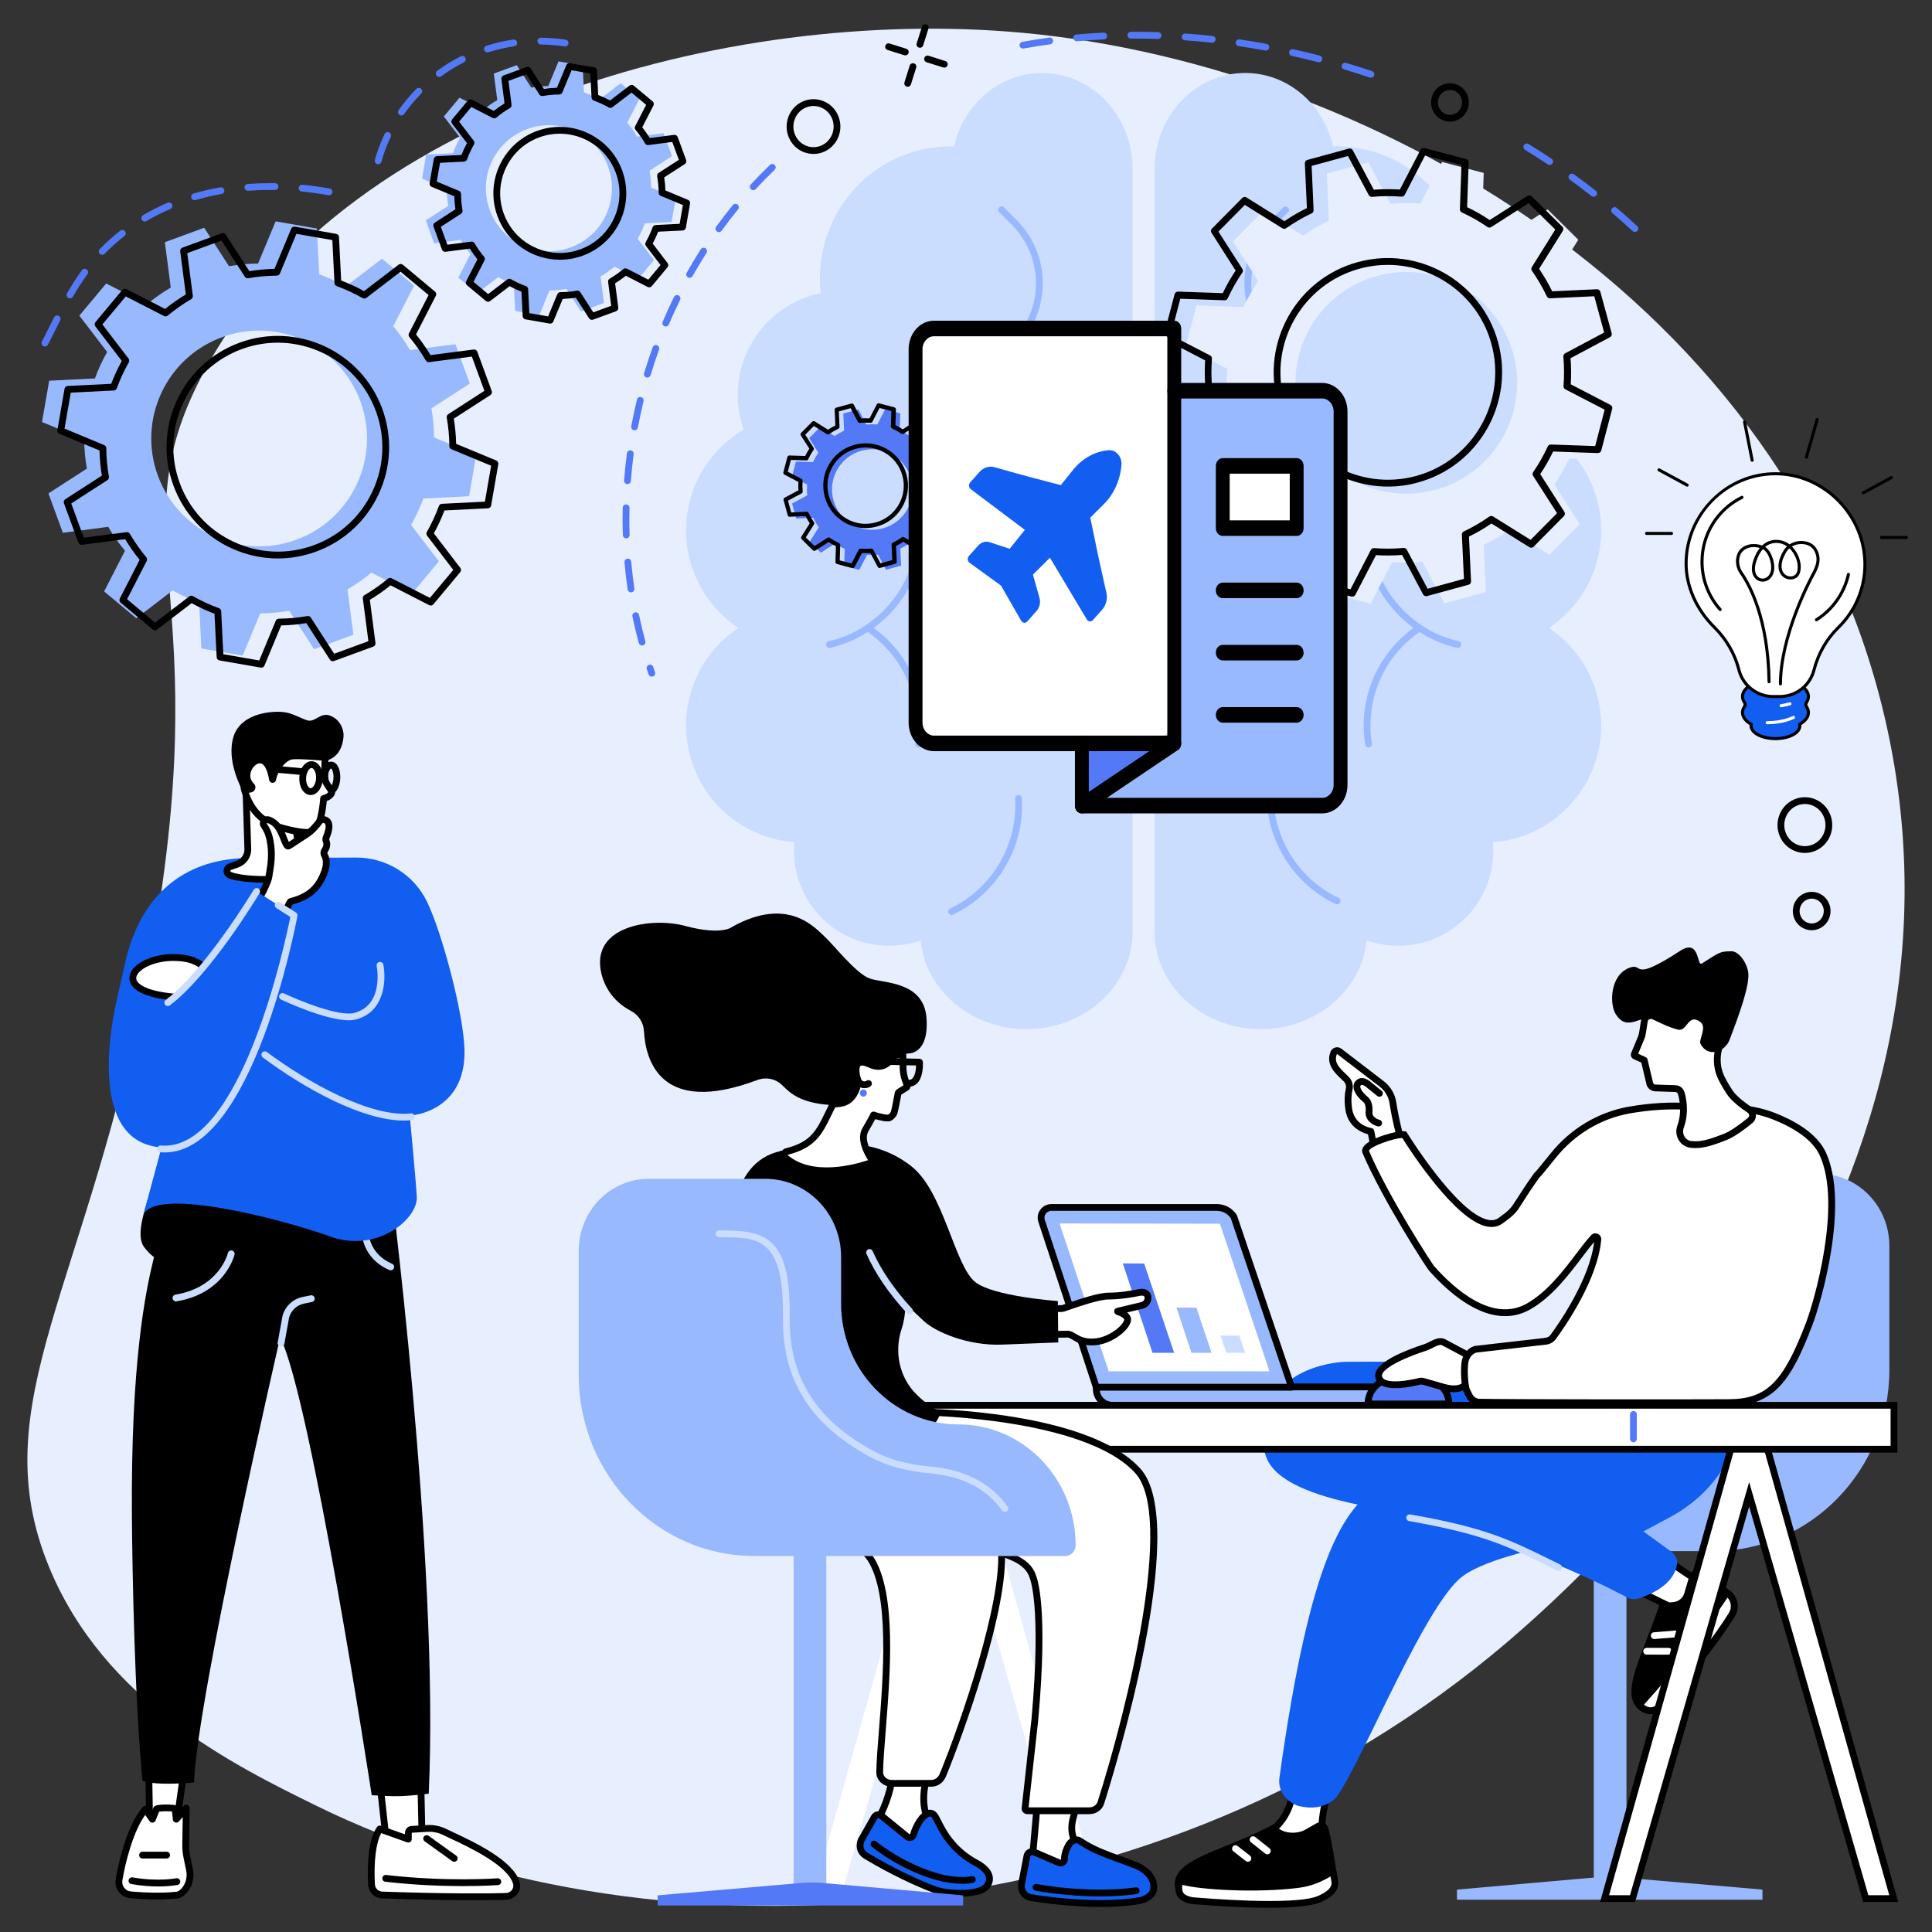 <?xml version="1.0" encoding="UTF-8"?> <svg xmlns="http://www.w3.org/2000/svg" xmlns:xlink="http://www.w3.org/1999/xlink" version="1.1" viewBox="0 0 600 600"><rect x="0" y="0" width="600" height="600" fill="#333333" stroke="none"/><defs><style> .cls-1 { fill: none; } .cls-2 { fill: #caddff; } .cls-3 { fill: #125ef0; } .cls-4 { fill: #fff; } .cls-5 { fill: #e7effe; } .cls-6 { fill: #99b9ff; } .cls-7 { fill: #5479f7; } .cls-8 { clip-path: url(#clippath); } </style><clipPath id="clippath"><rect class="cls-1" x="282.184" y="99.595" width="136.293" height="153.019"></rect></clipPath></defs><g><g id="Layer_1"><path class="cls-5" d="M15.24,486.655c17.166,41.74,57.287,61.483,82.93,74.102,101.076,49.737,254.63,43.902,365.173-46.829,25.869-21.233,153.372-132.465,123.698-283.081C560.81,97.698,428.818,20.458,317.656,10.194,225.563,1.69,105.291,35.301,62.781,116.529c-26.731,51.078,5.382,67.299-16.484,183.035-18.925,100.173-52.054,136.036-31.057,187.092Z"></path><g><path class="cls-2" d="M351.75,52.5c0-16.48-12.596-29.84-28.134-29.84-13.248,0-24.35,9.715-27.337,22.792-.341-.009-.683-.013-1.026-.013-22.452,0-40.653,18.404-40.653,41.107,0,1.527.085,3.034.245,4.517-14.687,3.013-25.733,16.011-25.733,31.588,0,3.773.65,7.393,1.841,10.758-10.711,6.325-17.898,17.985-17.898,31.326,0,12.64,6.452,23.773,16.241,30.287-9.789,6.514-16.241,17.647-16.241,30.287,0,19.165,14.829,34.865,33.638,36.256-.079.879-.126,1.767-.126,2.666,0,16.294,13.209,29.503,29.503,29.503,3.449,0,6.756-.597,9.832-1.685,1.508,15.452,15.641,27.563,32.856,27.563,18.221,0,32.991-13.567,32.991-30.304,0-.179-.004-.357-.007-.536h.007V54.762h-.089c.053-.748.089-1.5.089-2.263Z"></path><path class="cls-6" d="M257.586,201.222c-.48,0-.914-.33-1.026-.818-.13-.567.224-1.133.791-1.263,13.963-3.209,24.796-14.876,26.957-29.034.088-.575.622-.97,1.201-.883.575.088.97.625.882,1.2-2.29,15.004-13.771,27.369-28.569,30.77-.079.018-.159.027-.237.027Z"></path><path class="cls-6" d="M285.312,232.142c-.055,0-.111-.004-.167-.013-.575-.092-.966-.632-.875-1.207.295-1.844.444-3.732.444-5.613,0-11.845-5.895-22.84-15.77-29.411-.484-.322-.616-.976-.293-1.461.321-.484.976-.616,1.461-.293,10.463,6.963,16.709,18.614,16.709,31.165,0,1.991-.158,3.991-.47,5.945-.083.518-.531.887-1.039.887Z"></path><path class="cls-6" d="M318.411,103.687c-.199,0-.401-.057-.58-.174-.485-.321-.619-.974-.299-1.46,6.665-10.095,5.284-23.641-3.284-32.21l-3.925-3.925c-.412-.411-.412-1.079,0-1.49.411-.411,1.078-.411,1.49,0l3.925,3.925c9.273,9.273,10.767,23.934,3.552,34.861-.203.307-.538.473-.88.473Z"></path><path class="cls-6" d="M295.534,284.126c-.395,0-.774-.223-.954-.604-.248-.526-.022-1.154.504-1.402,12.96-6.108,21.059-19.816,20.156-34.108-.037-.581.404-1.081.985-1.118.581-.036,1.081.405,1.118.985.958,15.148-7.627,29.674-21.36,36.148-.145.068-.298.101-.449.101Z"></path></g><g><path class="cls-2" d="M358.659,54.762h-.089v234.011h.007c-.003.178-.007.357-.007.536,0,16.736,14.771,30.304,32.991,30.304,17.215,0,31.348-12.111,32.856-27.563,3.076,1.087,6.384,1.685,9.832,1.685,16.294,0,29.503-13.209,29.503-29.503,0-.899-.047-1.787-.126-2.666,18.809-1.39,33.638-17.091,33.638-36.256,0-12.64-6.452-23.773-16.241-30.287,9.789-6.514,16.241-17.647,16.241-30.287,0-13.34-7.186-25-17.898-31.326,1.191-3.365,1.841-6.986,1.841-10.758,0-15.578-11.046-28.576-25.733-31.588.161-1.484.245-2.99.245-4.517,0-22.703-18.201-41.107-40.653-41.107-.343,0-.685.005-1.026.013-2.987-13.077-14.09-22.792-27.337-22.792-15.538,0-28.134,13.36-28.134,29.84,0,.762.036,1.515.089,2.263Z"></path><path class="cls-6" d="M452.735,201.222c-.078,0-.157-.009-.237-.027-14.797-3.4-26.278-15.766-28.569-30.77-.088-.575.307-1.113.882-1.2.577-.088,1.113.307,1.201.883,2.161,14.158,12.995,25.826,26.957,29.034.567.13.921.696.791,1.263-.112.488-.546.818-1.026.818Z"></path><path class="cls-6" d="M425.008,232.142c-.509,0-.956-.369-1.039-.887-.312-1.952-.47-3.952-.47-5.945,0-12.552,6.246-24.202,16.709-31.165.484-.323,1.139-.191,1.461.293.322.484.191,1.138-.293,1.461-9.874,6.572-15.769,17.566-15.769,29.411,0,1.882.149,3.771.444,5.613.092.575-.3,1.115-.874,1.207-.056.009-.113.013-.168.013Z"></path><path class="cls-6" d="M395.327,107.871c-.27,0-.539-.103-.745-.309-10.81-10.81-10.81-28.399,0-39.209l3.925-3.925c.412-.411,1.078-.411,1.49,0,.412.411.412,1.079,0,1.49l-3.925,3.925c-9.988,9.988-9.988,26.241,0,36.229.412.411.412,1.079,0,1.49-.206.206-.475.309-.745.309Z"></path><path class="cls-6" d="M415.255,280.848c-.151,0-.303-.032-.449-.101-13.734-6.473-22.318-21-21.36-36.148.037-.581.535-1.019,1.118-.985.581.037,1.022.537.985,1.118-.903,14.293,7.196,28,20.156,34.108.526.248.752.876.504,1.402-.18.381-.559.605-.954.605Z"></path></g><g><g><g><g><path class="cls-3" d="M561.022,219.48c-.282-.41-.282-.939,0-1.349.389-.566.602-1.177.602-1.813,0-2.959-4.584-5.357-10.238-5.357s-10.238,2.399-10.238,5.357c0,.636.212,1.247.602,1.813.282.41.282.939,0,1.349-.389.566-.602,1.177-.602,1.813,0,1.404,1.032,2.681,2.72,3.636-.037.159-.059.321-.059.486,0,2.19,3.392,3.965,7.576,3.965s7.576-1.775,7.576-3.965c0-.165-.021-.327-.059-.486,1.688-.955,2.72-2.233,2.72-3.636,0-.636-.212-1.247-.602-1.813Z"></path><path d="M551.386,229.857c-4.516,0-8.053-1.951-8.053-4.441,0-.079.004-.16.012-.241-1.727-1.06-2.674-2.429-2.674-3.881,0-.721.231-1.421.686-2.083.169-.246.169-.564,0-.809-.455-.662-.686-1.363-.686-2.083,0-3.271,4.706-5.834,10.714-5.834s10.714,2.563,10.714,5.834c0,.721-.231,1.422-.686,2.083-.169.246-.169.564,0,.809.455.662.686,1.363.686,2.083,0,1.453-.946,2.822-2.674,3.881.008.082.012.162.012.241,0,2.49-3.537,4.441-8.053,4.441ZM551.386,211.437c-5.291,0-9.761,2.235-9.761,4.881,0,.524.174,1.043.518,1.543.395.574.395,1.316,0,1.889-.344.5-.518,1.019-.518,1.543,0,1.173.88,2.317,2.478,3.222.184.104.277.317.229.523-.031.133-.046.257-.046.378,0,1.891,3.251,3.488,7.1,3.488s7.1-1.597,7.1-3.488c0-.121-.015-.245-.046-.377-.048-.206.045-.419.229-.523,1.598-.904,2.479-2.049,2.479-3.222,0-.524-.174-1.044-.518-1.543-.395-.574-.395-1.316,0-1.889.344-.5.518-1.019.518-1.543,0-2.646-4.47-4.881-9.761-4.881Z"></path></g><g><path class="cls-4" d="M579.174,175.243c0-15.173-12.629-28.117-27.802-28.117-15.144,0-27.636,12.593-27.737,27.737-.051,7.711,3.669,14.885,8.74,19.904,3.659,3.621,6.325,8.121,7.62,13.103l.063.241c1.257,4.835,5.622,8.21,10.618,8.21h2.048c4.996,0,9.361-3.375,10.618-8.21l.038-.146c1.286-4.947,3.845-9.49,7.504-13.059,5.114-4.989,8.289-11.955,8.289-19.663Z"></path><path d="M552.725,216.798h-2.048c-5.212,0-9.768-3.523-11.079-8.567l-.062-.241c-1.252-4.815-3.844-9.27-7.495-12.884-5.693-5.634-8.93-13.013-8.882-20.246.05-7.461,3.021-14.522,8.367-19.881,5.358-5.371,12.407-8.33,19.847-8.33 0,0-0,0,0,0,15.328,0,28.278,13.094,28.278,28.593,0,7.595-2.995,14.699-8.433,20.005-3.539,3.453-6.09,7.892-7.375,12.838l-.038.146c-1.311,5.044-5.867,8.567-11.079,8.567ZM551.372,147.603c-14.931,0-27.16,12.23-27.261,27.264-.046,6.977,3.088,14.107,8.599,19.562,3.772,3.734,6.451,8.34,7.747,13.322l.062.241c1.202,4.624,5.379,7.854,10.157,7.854h2.048c4.778,0,8.954-3.23,10.157-7.854l.038-.146c1.329-5.113,3.969-9.705,7.632-13.28,5.252-5.124,8.145-11.986,8.145-19.322,0-14.982-12.513-27.64-27.325-27.64Z"></path></g></g><g><path d="M552.931,212.864h-.002c-.263-.001-.476-.215-.475-.478.06-14.772,8.687-31.45,10.416-34.644,1.036-1.915,1.432-3.484,1.209-4.798-.332-1.952-1.331-3.209-2.971-3.736-1.188-.381-3.043-.412-4.608.508,1.974,1.977,3.31,5.274,2.492,8.133-.314,1.097-1.197,1.869-2.361,2.064-1.361.229-2.761-.367-3.566-1.517-.695-.993-1.525-3.25.718-7.208.344-.606.749-1.109,1.194-1.522-.084-.059-.168-.116-.253-.169-1.164-.734-3.081-1.268-4.969-.566-.562.209-1.087.518-1.572.921,2.117,1.407,3.178,5.301,2.738,7.481-.326,1.619-1.268,2.774-2.585,3.17-1.119.337-2.33.029-3.161-.805-1.157-1.16-1.43-3.107-.75-5.342.567-1.862,1.311-3.205,2.103-4.174-3.204-.926-5.444.605-6.049,2.099-.699,1.724-.444,3.779.664,5.362,2.529,3.614,8.444,14.169,8.733,34.065.004.263-.206.479-.47.483-.257.011-.48-.206-.483-.47-.286-19.632-6.082-29.99-8.561-33.532-1.311-1.873-1.597-4.216-.766-6.267.914-2.256,4.001-3.769,7.651-2.513.754-.708,1.516-1.126,2.177-1.372,2.214-.824,4.453-.203,5.81.653.176.111.35.233.521.366,1.883-1.238,4.191-1.222,5.644-.756,2.498.802,3.347,2.881,3.62,4.484.264,1.553-.153,3.272-1.31,5.411-1.71,3.158-10.242,19.65-10.301,34.194-.001.263-.214.475-.476.475ZM547.478,170.536c-.895,1.004-1.619,2.383-2.141,4.098-.575,1.888-.388,3.489.513,4.392.591.593,1.418.804,2.212.565.969-.292,1.671-1.183,1.926-2.446.382-1.892-.635-5.589-2.509-6.609ZM555.722,170.28c-.415.366-.792.821-1.108,1.378-1.986,3.503-1.332,5.383-.766,6.192.595.85,1.626,1.292,2.628,1.124.804-.135,1.388-.64,1.602-1.386.738-2.579-.531-5.572-2.355-7.307Z"></path><path d="M564.114,192.961c-.158,0-.313-.079-.404-.223-.14-.223-.073-.517.15-.657,4.924-3.096,8.468-8.125,9.724-13.798.057-.257.311-.419.568-.362.257.057.419.311.362.568-1.311,5.92-5.009,11.168-10.147,14.398-.079.05-.166.073-.253.073Z"></path><path d="M534.212,189.778c-.131,0-.262-.054-.356-.16-3.713-4.177-5.759-9.558-5.759-15.153,0-8.727,4.856-16.561,12.675-20.443.236-.117.522-.021.639.215.117.236.021.522-.215.639-7.492,3.72-12.145,11.227-12.145,19.59,0,5.361,1.96,10.518,5.518,14.52.175.197.157.498-.04.673-.091.081-.204.12-.316.12Z"></path><path class="cls-4" d="M553.135,219.66c-.228,0-.429-.164-.469-.396-.044-.259.13-.506.389-.55.932-.16,1.839-.363,2.695-.605.253-.071.516.076.588.329.071.253-.076.517-.329.588-.889.251-1.829.462-2.793.627-.027.005-.054.007-.081.007Z"></path><path class="cls-4" d="M548.819,224.924c-.261,0-.474-.211-.476-.472-.002-.263.209-.478.472-.481,2.111-.018,5.209-.312,7.978-1.607.238-.112.522-.009.633.23.111.238.009.522-.23.633-2.924,1.367-6.167,1.677-8.373,1.696h-.004Z"></path></g></g><g><path d="M561,142.454c-.043,0-.087-.006-.131-.018-.253-.072-.4-.336-.328-.589l3.328-11.672c.072-.253.337-.4.589-.328.253.072.4.336.328.589l-3.328,11.672c-.06.209-.251.346-.458.346Z"></path><path d="M544.144,143.418c-.223,0-.422-.157-.467-.384l-2.355-11.907c-.051-.258.117-.509.375-.56.259-.052.509.117.56.375l2.355,11.907c.051.258-.117.509-.375.56-.031.006-.062.009-.093.009Z"></path><path d="M519.106,166.135h-0l-7.748-.005c-.263-0-.476-.214-.476-.477 0-.263.213-.476.476-.476h0l7.748.005c.263 0.0.476.214.476.477-0.0.263-.213.476-.476.476Z"></path><path d="M523.96,151.138c-.077,0-.154-.019-.227-.058l-8.738-4.736c-.231-.125-.317-.415-.192-.646.125-.231.415-.318.646-.192l8.738,4.736c.231.125.317.415.192.646-.086.159-.25.249-.419.249Z"></path><path d="M584.301,167.405c-.263,0-.476-.213-.476-.476-0-.263.213-.477.476-.477l7.748-.005h0c.263,0,.476.213.476.476 0.0.263-.213.477-.476.477l-7.748.005h-0Z"></path><path d="M578.634,153.534c-.169,0-.333-.09-.419-.249-.125-.231-.039-.521.192-.646l8.738-4.736c.231-.126.521-.04.646.192.125.231.039.521-.192.646l-8.738,4.736c-.072.039-.15.058-.227.058Z"></path></g></g><g><g><g><path class="cls-6" d="M505.255,388.825v14.466c0,20.731-16.306,37.537-36.421,37.537s-36.421,16.806-36.421,37.537c0,1.847,1.491,3.345,3.329,3.345h96.409c30.155,0,54.6-25.195,54.6-56.273v-38.498c0-12.361-9.723-22.382-21.716-22.382h-36.233c-13.004,0-23.546,10.865-23.546,24.268Z"></path><rect class="cls-6" x="494.966" y="478.469" width="10.147" height="109.995"></rect><polygon class="cls-6" points="452.482 586.834 497.388 582.876 501.505 582.876 547.35 586.834 547.35 589.974 452.482 589.974 452.482 586.834"></polygon></g><g><g><g><polygon class="cls-4" points="516.365 483.649 530.12 492.887 523.152 501.151 507.312 493.387 516.365 483.649"></polygon><path d="M523.152,502.204c-.157,0-.315-.035-.463-.107l-15.84-7.763c-.299-.147-.512-.426-.572-.754-.061-.328.037-.665.264-.909l9.053-9.739c.353-.38.929-.446,1.359-.157l13.755,9.239c.249.167.414.432.456.728.042.296-.045.597-.238.826l-6.968,8.263c-.205.243-.502.374-.806.374ZM509.05,493.065l13.828,6.777,5.68-6.736-12.033-8.082-7.475,8.041Z"></path></g><g><g><path d="M527.756,488.721c2.073,1.277,5.871,3.712,8.991,6.242,1.958,1.587,2.391,4.408,1.049,6.546-3.795,6.044-13.221,19.071-22.855,28.837-.659.669-2.235,1.512-4.324.377-7.164-3.892.488-16.087,5.626-31.748l3.687-.413c1.96-.219,3.598-1.598,4.156-3.498l1.633-5.555c.256-.872,1.264-1.264,2.036-.788Z"></path><path d="M512.633,532.332c-.772,0-1.623-.197-2.518-.683-6.187-3.362-2.976-11.598,1.089-22.025,1.295-3.321,2.762-7.085,4.039-10.977l.211-.643,4.36-.488c1.542-.173,2.823-1.251,3.263-2.748l1.633-5.555c.216-.735.749-1.314,1.463-1.587.709-.273,1.489-.2,2.136.199,2.031,1.251,5.915,3.736,9.102,6.321,2.362,1.915,2.912,5.322,1.278,7.925-3.96,6.307-13.352,19.239-22.997,29.017-.67.679-1.749,1.245-3.059,1.246ZM517.032,499.947c-1.242,3.716-2.631,7.278-3.865,10.443-4.216,10.814-6.39,17.048-2.046,19.408,1.786.971,2.872.011,3.071-.191,9.527-9.658,18.802-22.429,22.713-28.658,1.068-1.701.715-3.922-.821-5.168-3.095-2.509-6.892-4.938-8.88-6.163-.109-.067-.211-.051-.276-.026-.056.021-.156.078-.196.214l-1.633,5.555c-.68,2.313-2.662,3.98-5.05,4.248l-3.017.338Z"></path></g><g><path class="cls-4" d="M536.277,494.586s.319.254.471.377c1.958,1.587,2.391,4.408,1.049,6.546-3.795,6.044-13.221,19.071-22.855,28.837-.659.669-2.235,1.512-4.324.377-.64-.348-1.578-1.239-1.578-1.239l.652-.718c9.295-10.233,17.831-21.137,25.54-32.624l1.044-1.556Z"></path><path d="M512.633,532.332c-.772,0-1.623-.197-2.518-.683-.741-.403-1.694-1.3-1.801-1.401-.415-.394-.439-1.048-.054-1.472l.653-.718c9.23-10.162,17.791-21.098,25.445-32.503l1.044-1.556c.164-.244.423-.409.714-.454.29-.045.588.034.817.217l.479.384c2.362,1.915,2.911,5.322,1.278,7.924-3.96,6.307-13.352,19.239-22.997,29.017-.67.679-1.749,1.246-3.059,1.246ZM510.545,529.395c.212.168.419.317.577.403,1.785.97,2.871.011,3.071-.191,9.527-9.658,18.802-22.429,22.713-28.658.967-1.54.769-3.506-.416-4.788l-.381.568c-7.691,11.461-16.291,22.45-25.563,32.666Z"></path></g><path class="cls-4" d="M513.743,509.019c-.544,0-1.006-.419-1.049-.97-.046-.58.387-1.087.967-1.133l6.993-.553c.577-.045,1.087.387,1.133.967.046.58-.387,1.088-.967,1.133l-6.993.553c-.028.002-.056.003-.084.003Z"></path><path class="cls-4" d="M518.211,513.874h-.003l-6.829-.019c-.582-.002-1.053-.475-1.051-1.056.002-.581.473-1.051,1.054-1.051h.003l6.829.019c.582.002,1.053.475,1.051,1.056-.002.581-.473,1.051-1.054,1.051Z"></path></g><path class="cls-3" d="M418.197,422.919c-5.645.022-24.798,3.205-25.358,20.747-.191,5.979-4.977,17.009,30.846,24.007,42.712,8.344,74.476,24.577,81.635,28.439,1.044.563,2.263.687,3.395.339,3.584-1.101,11.143-4.171,12.092-10.668.213-1.457-.436-2.908-1.623-3.772l-8.816-6.414,8.361-4.476c9.543-5.109,17.089-13.518,20.515-23.822,3.064-9.216,4.583-24.988,4.583-24.988l-125.63.608Z"></path><polygon class="cls-4" points="260.62 590.638 296.836 465.095 333.052 590.638 341.733 590.638 301.941 448.976 291.734 448.961 251.939 590.638 260.62 590.638"></polygon><g><path class="cls-4" d="M411.8,558.899c-1.367,5.145-1.712,10.51-1.016,15.789l-20.561-3.433c5.085-1.912,8.98-6.111,10.517-11.339l1.173-3.991,9.887,2.975Z"></path><path d="M410.785,575.742c-.058,0-.116-.005-.174-.014l-20.561-3.433c-.47-.079-.829-.463-.875-.937-.046-.474.232-.921.678-1.088,4.749-1.785,8.441-5.766,9.877-10.65l1.173-3.991c.079-.269.262-.496.509-.629.247-.134.536-.164.805-.082l9.887,2.974c.544.164.861.73.715,1.28-1.338,5.037-1.671,10.212-.989,15.38.043.331-.072.663-.312.895-.198.191-.461.296-.732.296ZM393.64,570.757l15.938,2.662c-.455-4.636-.135-9.267.954-13.8l-7.907-2.379-.874,2.974c-1.299,4.419-4.236,8.185-8.111,10.544Z"></path></g><g><g><path d="M411.54,568.079c.663,2.566,2.025,9.784,2.567,14.121.341,2.721-1.435,5.253-4.085,5.908-7.495,1.853-25.311,1.399-40.159,1.745-1.016.024-2.879-.509-3.662-2.976-2.682-8.46,13.338-10.668,29.09-19.02,0,0,.909.769,2.261,1.503,2.263,1.23,5.983,1.121,8.22-.157l3.586-2.047c.853-.487,1.935-.032,2.182.922Z"></path><path d="M369.796,590.908c-1.6,0-3.728-.966-4.599-3.712-2.143-6.757,5.642-9.925,15.499-13.934,4.337-1.764,9.252-3.764,14.102-6.335l.628-.333.545.459c.008.007.854.715,2.084,1.383,1.893,1.029,5.256.961,7.194-.146l3.586-2.048c.694-.396,1.515-.446,2.25-.135.736.311,1.273.933,1.474,1.709.691,2.676,2.051,9.924,2.592,14.255.405,3.238-1.692,6.274-4.878,7.062-5.695,1.408-16.835,1.508-28.629,1.615-3.914.035-7.961.072-11.758.16-.03.001-.061.001-.091.001ZM395.183,569.105c-4.745,2.469-9.488,4.399-13.694,6.109-10.115,4.115-15.766,6.671-14.284,11.345.69,2.175,2.314,2.246,2.633,2.241,3.811-.089,7.866-.126,11.788-.161,11.154-.101,22.688-.205,28.142-1.554,2.15-.532,3.566-2.576,3.293-4.755-.519-4.146-1.871-11.396-2.542-13.989-.048-.184-.179-.264-.254-.295-.074-.032-.223-.07-.386.024l-3.586,2.048c-2.569,1.467-6.716,1.542-9.245.168-.789-.429-1.437-.868-1.866-1.182Z"></path></g><g><path class="cls-4" d="M414.516,584.168c.013.075.022.128.025.152.34,2.721-2.282,4.335-4.781,5.44-7.56,3.344-38.208.598-38.208.598,0,0-4.109.043-5.201-2.432-.16-.363-.236-.903-.272-1.353-.039-.484.007-.97.123-1.441l.273-1.109c4.172,1.665,22.945,2.932,36.569,1.238,5.716-.711,9.025-3.187,10.932-4.131,0,0,.265,1.483.539,3.038Z"></path><path d="M394.027,592.473c-10.31,0-21.426-.964-22.522-1.061-.575-.004-4.826-.134-6.117-3.06-.183-.416-.3-.97-.358-1.694-.047-.583.003-1.181.151-1.778l.273-1.108c.073-.296.27-.546.541-.685.271-.14.588-.155.872-.042,4.069,1.624,22.6,2.843,36.048,1.171,4.421-.549,7.354-2.216,9.295-3.319.491-.279.922-.523,1.3-.71.298-.147.646-.145.942.004.296.149.504.429.562.755,0,0,.265,1.484.539,3.041,0,.001,0,.002 0.0.003.018.104.029.177.033.209.491,3.92-3.789,5.813-5.401,6.526-3.022,1.336-9.419,1.749-16.16,1.749ZM371.552,589.304c.031,0,.063.001.094.004.304.027,30.463,2.685,37.688-.512,3.084-1.364,4.367-2.704,4.162-4.346l-.018-.102c-.099-.561-.197-1.114-.281-1.59-2.087,1.185-5.226,2.951-10.023,3.548-12.988,1.615-30.081.606-35.945-.941l-.004.018c-.093.376-.125.748-.096,1.105.053.669.156.944.186,1.013.662,1.501,3.357,1.814,4.226,1.804h.011Z"></path></g><path class="cls-4" d="M393.581,575.875c-.229,0-.459-.074-.653-.227l-4.429-3.503c-.456-.361-.534-1.024-.173-1.48.361-.456,1.023-.534,1.48-.173l4.429,3.503c.456.361.534,1.024.173,1.48-.208.263-.516.4-.827.4Z"></path><path class="cls-4" d="M387.554,578.191c-.226,0-.454-.073-.647-.223l-3.876-3.021c-.459-.358-.541-1.02-.183-1.479s1.019-.541,1.479-.183l3.876,3.021c.459.358.541,1.02.183,1.479-.208.267-.518.406-.832.406Z"></path></g><path class="cls-3" d="M455.065,450.317s-15.653,3.458-27.303,11.518c-10.095,6.985-20.739,20.344-30.433,90.353-.651,4.7,3.361,8.066,6.106,8.707,3.888.907,7.083.551,10.37-1.582,5.602-3.636,26.75-57.483,39.355-68.91,12.605-11.427,65.85-13.869,76.121-28.413,10.271-14.543-14.939-14.543-14.939-14.543l-59.277,2.871Z"></path><path class="cls-2" d="M484.056,487.872c-.156,0-.314-.035-.463-.107-1.03-.504-2.02-.992-2.981-1.466-12.525-6.171-20.084-9.896-43.001-13.908-.573-.1-.957-.646-.856-1.219.101-.573.645-.957,1.22-.856,23.214,4.064,30.876,7.839,43.569,14.094.959.473,1.948.96,2.976,1.463.523.256.739.887.483,1.41-.183.373-.557.59-.947.59Z"></path></g><g><g><g><path class="cls-6" d="M345.5,436.433h95.951c2.783,0,5.038-2.256,5.038-5.038v-.677h-106.027v.677c0,2.783,2.256,5.038,5.038,5.038Z"></path><path d="M441.451,437.487h-95.951c-3.359,0-6.092-2.733-6.092-6.092v-.677c0-.582.472-1.054,1.054-1.054h106.027c.582,0,1.054.472,1.054,1.054v.677c0,3.359-2.733,6.092-6.092,6.092ZM341.534,431.772c.19,2.021,1.897,3.608,3.967,3.608h95.951c2.07,0,3.776-1.587,3.967-3.608h-103.884Z"></path></g><g><path class="cls-6" d="M340.461,430.822h60.669l-17.949-52.974c-1.153-1.782-3.163-2.863-5.323-2.863h-51.286c-2.326,0-3.825,2.267-3.066,4.268.302.796,16.955,51.569,16.955,51.569Z"></path><path d="M401.129,431.875h-60.669c-.455,0-.859-.292-1.001-.725-5.728-17.462-16.639-50.703-16.941-51.528-.48-1.265-.299-2.701.485-3.837.813-1.178,2.113-1.854,3.567-1.854h51.286c2.532,0,4.853,1.25,6.208,3.344.047.073.085.152.114.234l17.949,52.974c.109.322.056.676-.142.952-.198.276-.517.44-.856.44ZM341.224,429.768h58.436l-17.434-51.452c-.974-1.428-2.598-2.277-4.369-2.277h-51.286c-.751,0-1.419.344-1.833.944-.397.575-.487,1.266-.248,1.897.291.766,14.195,43.15,16.733,50.889Z"></path></g><polygon class="cls-4" points="344.315 425.876 394.236 425.876 378.853 380.035 329.076 379.967 344.315 425.876"></polygon></g><g><polygon class="cls-2" points="380.842 420.128 386.675 420.128 384.878 414.772 379.062 414.764 380.842 420.128"></polygon><polygon class="cls-6" points="370.017 420.128 376.265 420.128 371.56 406.106 365.355 406.085 370.017 420.128"></polygon><polygon class="cls-7" points="357.917 420.128 364.641 420.128 355.336 392.4 348.699 392.359 357.917 420.128"></polygon></g></g><g><g><path class="cls-7" d="M449.977,436.015h-25.139c0-4.287,3.475-7.762,7.762-7.762h9.615c4.287,0,7.762,3.475,7.762,7.762Z"></path><path d="M449.977,437.068h-25.139c-.582,0-1.054-.472-1.054-1.054,0-4.861,3.955-8.816,8.816-8.816h9.615c4.861,0,8.816,3.955,8.816,8.816,0,.582-.471,1.054-1.054,1.054ZM425.974,434.961h22.867c-.507-3.201-3.285-5.655-6.626-5.655h-9.615c-3.341,0-6.119,2.454-6.626,5.655Z"></path></g><g><path class="cls-4" d="M460.86,424.149c-.445-.873-1.191-1.563-2.109-1.894-.658-.237-1.306-.551-1.923-.879l-8.555-4.551c-1.602-.787-3.893,1.047-5.556,1.595-5.02,1.653-15.413,5.548-14.557,9.206.924,3.946,9.856,2.079,13.027,1.283.725-.182,7.288,2.202,9.362,2.359,2.867.218,3.529-.513,4.931-1.252.639-.337,1.351-.488,2.123-.494,1.181-.008,2.306-.505,3.045-1.431l.017-.022c.815-1.021.957-2.427.363-3.591l-.168-.33Z"></path><path d="M451.499,432.359c-.315,0-.657-.013-1.03-.041-1.188-.09-3.444-.762-5.626-1.413-1.279-.381-3.011-.897-3.503-.95-3.45.858-9.555,1.989-12.514.186-.884-.539-1.47-1.327-1.692-2.276-.782-3.341,4.35-6.856,15.253-10.447.422-.139.936-.398,1.48-.672,1.536-.773,3.277-1.651,4.87-.868l8.585,4.567c.694.369,1.261.629,1.785.818,1.157.416,2.112,1.271,2.691,2.407h0s.168.33.168.33c.78,1.53.592,3.386-.479,4.727-.936,1.172-2.343,1.838-3.879,1.848-.635.004-1.171.126-1.639.372-.21.111-.403.222-.589.328-.967.555-1.887,1.083-3.882,1.083ZM441.288,427.844c.593,0,1.596.278,4.157,1.041,1.881.56,4.221,1.258,5.184,1.331,2.09.158,2.732-.21,3.704-.768.207-.119.422-.242.656-.365.762-.402,1.64-.609,2.607-.615.896-.006,1.708-.383,2.229-1.034.573-.718.67-1.682.265-2.477l-.168-.33c-.335-.657-.877-1.147-1.528-1.381-.622-.224-1.277-.523-2.061-.94l-8.555-4.551c-.623-.304-1.92.348-2.962.874-.616.31-1.198.603-1.769.792-10.085,3.322-14.228,6.394-13.861,7.965.095.404.329.709.737.957,1.976,1.205,6.982.554,11.007-.457.107-.027.221-.042.357-.042Z"></path></g><g><g><path class="cls-4" d="M414.187,327.014c.278-.705,1.16-.948,1.76-.488l13.15,10.088c1.866,1.432,3.113,3.507,3.469,5.805.366,2.36.979,5.709,1.942,9.406,2.487,9.542-7.037,18.822-7.55,7.818-.163-3.502-1.234-8.287-1.234-8.287.006.027-5.99-.801-6.865-6.928-.399-2.792-.167-4.843.135-6.145.255-1.101-.064-2.259-.84-3.077-1.861-1.962-5.479-4.354-3.968-8.191Z"></path><path d="M429.568,365.688c-.381,0-.752-.076-1.106-.229-1.548-.668-2.407-2.609-2.554-5.768-.121-2.602-.771-5.994-1.065-7.423-.299-.077-.66-.193-1.097-.359-1.927-.73-5.26-2.653-5.927-7.333-.429-3.005-.155-5.211.151-6.532.175-.758-.041-1.548-.578-2.115-.292-.308-.63-.627-.984-.961-1.881-1.78-4.725-4.469-3.201-8.341.255-.646.785-1.123,1.457-1.31.671-.186,1.374-.051,1.925.372l13.15,10.088c2.096,1.608,3.47,3.909,3.87,6.479.338,2.177.945,5.558,1.921,9.302,1.403,5.384-.666,10.714-3.325,12.996-.873.749-1.779,1.133-2.637,1.133ZM425.794,350.305c.069.004.138.016.205.034.379.102.67.405.755.787.045.199,1.093,4.915,1.258,8.468.118,2.541.741,3.696,1.284,3.931.523.226,1.248-.323,1.535-.569,1.81-1.552,3.905-6.079,2.658-10.865-.998-3.83-1.619-7.286-1.964-9.511-.315-2.032-1.405-3.854-3.07-5.13l-13.15-10.088c-.009-.006-.035-.026-.079-.014-.044.012-.055.041-.059.051l-0.0 0c-.931,2.365.527,3.994,2.688,6.038.383.362.748.708,1.064,1.042,1.026,1.081,1.438,2.591,1.103,4.04-.265,1.146-.501,3.075-.118,5.759.729,5.111,5.547,5.972,5.889,6.026ZM414.187,327.014h.007-.007Z"></path></g><path d="M428.149,349.836c-.08,0-.162-.009-.243-.028-1.432-.337-4.067-1.752-3.79-4.691.129-1.368-.217-2.43-.626-2.771-4.466-3.731-2.929-6.054-2.739-6.306.557-.829,1.273-1.115,1.77-1.201.863-.15,1.816.152,2.828.898l3.708,2.993c.453.366.523,1.029.158,1.482-.366.453-1.029.523-1.482.158l-3.671-2.964c-.686-.505-1.056-.512-1.182-.49-.049.009-.198.034-.402.33-.135.323.034,1.538,2.363,3.483,1.233,1.03,1.517,3.044,1.372,4.586-.176,1.866,2.079,2.42,2.176,2.442.566.134.917.701.784,1.267-.114.485-.547.812-1.024.812ZM422.475,337.251c-.003.004-.005.007-.007.011.002-.001.004-.006.007-.011Z"></path></g><path d="M480.099,417.582c-.519,0-.972-.384-1.043-.913-.078-.577.327-1.107.903-1.185,1.337-.18,3.004-.346,4.934-.537,16.427-1.629,50.609-5.019,59.922-33.514.181-.553.776-.855,1.329-.674.553.181.855.776.674,1.329-9.74,29.801-44.846,33.283-61.716,34.956-1.911.19-3.561.353-4.861.528-.048.006-.095.01-.142.01Z"></path><g><path class="cls-4" d="M566.13,358.449c-2.648-5.853-9.698-9.635-15.178-11.784-3.788-1.486-7.804-2.294-11.868-2.454l-14.369-.565c-5.429-.391-11.821-.139-18.802,1.106-9.273,1.653-17.593,6.734-23.508,14.091-2.675,3.326-5.033,6.207-5.225,6.266-7.77,10.95-5.505,9.882-11.12,13.968-9.377,6.823-29.968-26.691-29.968-26.691-2.228-.335-13.02,2.866-11.941,5.385,6.322,14.75,19.771,35.378,20.369,36.056,7.024,7.96,19.214,18.148,30.189,11.904,9.147-5.204,15.292-16.066,20.192-21.401.495-.539,1.381-.141,1.318.59-1.038,11.988-10.877,26.218-13.873,30.303-.536.731-1.348,1.204-2.247,1.306l-21.659,2.476c-.296.022-.622.145-.943.318-1.419.762-2.343,2.212-2.557,3.815-.342,2.56-.127,7.36.657,8.907l.743,1.466c.599,1.183,1.799,1.937,3.121,1.958,11.51.188,63.387.206,77.478.126,12.883-.073,18.058-6.45,24.934-24.484,2.732-7.166,11.325-37.035,4.256-52.66Z"></path><path d="M510.687,436.693c-19.98,0-43.902-.051-51.241-.171-1.716-.028-3.266-1-4.043-2.536l-.743-1.466c-.933-1.842-1.103-6.967-.762-9.523.264-1.981,1.424-3.702,3.102-4.604.494-.265.94-.409,1.364-.441l21.617-2.472c.603-.069,1.156-.391,1.517-.883,2.877-3.924,12.176-17.367,13.58-28.883-1.216,1.404-2.536,3.142-3.921,4.967-4.11,5.414-9.225,12.152-15.926,15.963-12.05,6.856-24.908-4.652-31.5-12.123-.76-.861-14.308-21.778-20.548-36.338-.178-.416-.365-1.258.384-2.228,2.005-2.596,10.436-4.952,12.682-4.614l.485.073.257.417c.154.251,15.515,25.087,25.174,26.998,1.293.256,2.364.057,3.278-.608,3.52-2.562,3.723-2.882,5.664-5.945,1.006-1.589,2.527-3.99,5.217-7.78l.208-.293.12-.036c.329-.35,1.409-1.601,4.935-5.987,6.151-7.65,14.726-12.789,24.144-14.468,6.514-1.161,13.105-1.549,19.062-1.119l14.334.564c4.256.167,8.364,1.017,12.212,2.526,5.643,2.213,12.957,6.149,15.753,12.331,7.279,16.088-1.486,46.269-4.231,53.47-6.609,17.336-11.918,25.083-25.912,25.163-5.108.029-15.066.045-26.26.045ZM495.453,383.023c.246,0,.497.051.737.157.724.319,1.148,1.036,1.08,1.828-1.06,12.249-11.04,26.699-14.073,30.836-.707.964-1.792,1.595-2.977,1.73l-21.659,2.476c-.085.007-.25.031-.565.2-1.084.582-1.836,1.713-2.01,3.026-.348,2.61-.049,7.104.552,8.292l.743,1.466c.424.837,1.266,1.366,2.198,1.381,11.441.187,63.237.207,77.454.126,11.706-.067,16.856-5.184,23.955-23.806,2.517-6.602,11.19-36.579,4.28-51.851-2.505-5.536-9.323-9.167-14.603-11.238-3.627-1.423-7.505-2.224-11.525-2.382l-14.368-.565c-5.819-.419-12.231-.041-18.576,1.09-8.917,1.59-17.04,6.46-22.872,13.714-3.531,4.391-4.721,5.81-5.253,6.308-2.617,3.692-4.104,6.039-5.09,7.596-1.998,3.155-2.359,3.723-6.204,6.521-1.395,1.015-3.053,1.342-4.926.971-9.895-1.958-24.005-23.884-26.269-27.495-2.615.052-9.945,2.613-10.349,3.99,6.36,14.821,19.65,35.08,20.188,35.751,6.155,6.975,18.108,17.789,28.865,11.67,6.326-3.599,11.296-10.146,15.29-15.406,1.648-2.17,3.204-4.22,4.648-5.792.356-.387.834-.592,1.327-.592Z"></path></g></g><g><g><path class="cls-4" d="M522.127,339.507c-.234-.819-.96-1.396-1.801-1.431l-6.309-.208c-.806-.034-1.493-.606-1.681-1.401l-1.702-7.209-2.841-1.292c-.223-.101-.325-.362-.231-.589l2.232-5.382c.663-1.979.644-6.222,1.672-6.245,0,0,19.273-8.413,23.457,1.209.633,1.455.668,3.104.164,4.608l-1.028,3.071c-1.027,3.07-1.033,6.448.223,9.44.261.622,1.24,2.646,2.846,5.075,1.353,2.047,4.183,4.171,6.219,5.536,1.151.771,1.223,2.444.146,3.316-2.087,1.69-5.237,4.063-7.509,4.982-5.364,2.169-8.068,2.73-10.807,2.428-2.664-.294-4.175-3.028-3.255-5.555,1.911-5.251.203-10.352.203-10.352Z"></path><path d="M526.552,356.545c-.5,0-.992-.029-1.488-.084-1.53-.169-2.871-1.012-3.68-2.313-.858-1.382-1.023-3.076-.45-4.649,1.755-4.823.21-9.612.194-9.66-.004-.014-.01-.03-.013-.044-.109-.383-.443-.651-.831-.667l-6.3-.208c-1.282-.053-2.377-.963-2.672-2.212l-1.583-6.706-2.37-1.078c-.744-.339-1.081-1.196-.768-1.952l2.218-5.346c.215-.66.359-1.672.499-2.652.319-2.237.575-4.031,1.889-4.255,1.519-.644,13.027-5.329,20.077-2.559,2.173.854,3.726,2.327,4.618,4.377.726,1.669.796,3.574.197,5.363l-1.028,3.071c-.988,2.954-.919,6.043.196,8.697.236.562,1.189,2.536,2.754,4.902.971,1.469,3.075,3.33,5.927,5.242.828.555,1.329,1.447,1.374,2.445.045,1.001-.375,1.935-1.152,2.564-2.245,1.818-5.417,4.185-7.777,5.14-4.547,1.839-7.289,2.582-9.829,2.582ZM523.134,339.196c.143.44,1.748,5.616-.22,11.024-.35.962-.255,1.988.26,2.817.472.759,1.225,1.231,2.121,1.33,2.624.29,5.222-.305,10.296-2.357,1.654-.669,4.225-2.382,7.241-4.824.251-.204.387-.507.372-.832-.015-.323-.176-.611-.443-.79-2.177-1.46-5.074-3.656-6.511-5.83-1.594-2.412-2.619-4.488-2.938-5.249-1.313-3.126-1.402-6.742-.251-10.182l1.028-3.071c.433-1.294.387-2.663-.131-3.854-.67-1.54-1.801-2.606-3.457-3.257-6.574-2.583-18.424,2.511-18.611,2.593-.198.46-.376,1.707-.498,2.558-.155,1.09-.316,2.217-.598,3.057-.008.023-.017.046-.026.069l-2.011,4.848,2.314,1.052c.297.135.514.4.589.717l1.702,7.209c.079.334.366.577.699.59l6.3.208c1.299.054,2.407.926,2.772,2.173Z"></path></g><path d="M506.111,300.525c4.522-1.641.147,4.857,15.684-5.229,6.187-4.016,5.114,4.978,6.721,3.941,5.938-3.832,5.731-3.708,9.15-3.815,2.264-.071,4.783,3.423,5.249,6.456.615,4.003-2.964,13.635-5.763,21.013-1.442,3.801-6.715,5.738-9.054,1.269-.646-1.235,2.118-5.148-.022-6.751-3.934-2.946-4.026,3.176-7.071,2.333-2.924-.81-4.242-1.51-7.548-3.076-4-1.896-7.912,4.157-11.677-1.713-1.964-3.061-1.861-12.18,4.33-14.428Z"></path></g></g><g><g><polygon class="cls-4" points="507 589.626 543.216 464.063 579.432 589.626 588.113 589.626 548.321 447.944 538.114 447.929 498.319 589.626 507 589.626"></polygon><path d="M589.503,590.679h-10.864l-35.424-122.814-35.424,122.814h-10.864l40.387-143.804,11.804.017,40.384,143.787ZM580.225,588.572h6.498l-39.2-139.576-8.61-.012-39.203,139.588h6.498l37.009-128.311,37.009,128.311Z"></path></g><g><rect class="cls-4" x="252.882" y="436.424" width="335.312" height="13.643"></rect><path d="M589.247,451.12H251.829v-15.75h337.419v15.75ZM253.936,449.013h333.204v-11.536H253.936v11.536Z"></path></g><path class="cls-7" d="M507.276,447.915c-.582,0-1.054-.472-1.054-1.054v-7.597c0-.582.472-1.054,1.054-1.054s1.054.472,1.054,1.054v7.597c0,.582-.472,1.054-1.054,1.054Z"></path></g></g><g><g><g><g><g><path class="cls-4" d="M322.32,558.038l-1.944,22.087,20.836,2.196-6.47-8.846c-1.727-2.362-2.318-5.372-1.613-8.215l1.769-7.131-12.578-.091Z"></path><path d="M343.466,583.617l-24.23-2.553,2.12-24.087,14.887.108-2.09,8.428c-.632,2.548-.107,5.223,1.441,7.34l7.873,10.765ZM321.517,579.186l17.441,1.838-5.066-6.927c-1.917-2.622-2.568-5.935-1.785-9.091l1.447-5.833-10.269-.074-1.768,20.087Z"></path></g><g><g><path class="cls-3" d="M318.935,576.349l-1.738,9.085s-.243,3.321,3.136,3.901c4.395.754,21.493,3.099,33.61.899,2.779-.504,4.028-2.248,4.26-3.161.639-2.516-.973-6.122-6.043-7.998-9.044-3.346-12.493-4.439-16.895-7.424-.978-.663-2.452.042-3.12.925,0,0-1.595,2.333-1.572,4.785.008.881-.904,1.47-1.711,1.124l-7.715-3.316c-.944-.406-2.02.168-2.213,1.18Z"></path><path d="M341.943,592.214c-10.887,0-21.196-1.74-21.788-1.841-3.419-.587-4.117-3.538-4.009-5.017l.016-.121,1.738-9.085c.153-.799.652-1.475,1.369-1.856.715-.379,1.552-.414,2.295-.094l7.715,3.317c.073.032.133.008.17-.017.071-.048.071-.109.071-.129-.026-2.752,1.683-5.284,1.756-5.39,1.054-1.397,3.128-2.187,4.581-1.202,3.798,2.575,6.934,3.727,13.805,6.253l2.864,1.055c5.681,2.102,7.455,6.266,6.698,9.245-.386,1.522-2.145,3.403-5.093,3.938-3.809.692-8.042.944-12.188.944ZM318.246,585.56c-.017.486.066,2.359,2.266,2.736,6.794,1.166,22.485,2.854,33.243.901,2.415-.438,3.305-1.905,3.427-2.384.532-2.095-.927-5.1-5.387-6.751l-2.86-1.054c-7.037-2.586-10.249-3.767-14.261-6.486-.367-.25-1.252.11-1.688.688l0-0c.002,0-1.378,2.072-1.359,4.14.008.765-.37,1.477-1.01,1.903-.647.43-1.458.504-2.17.198l-7.715-3.317c-.211-.091-.389-.027-.475.02-.088.047-.243.16-.287.391l-1.724,9.014Z"></path></g><path d="M341.59,588.945c-10.992,0-19.924-1.767-20.042-1.791-.57-.115-.939-.67-.825-1.241s.669-.939,1.241-.825c.154.031,15.63,3.088,30.747,1.052.577-.075,1.107.327,1.185.904.077.577-.327,1.107-.904,1.185-3.862.52-7.747.716-11.402.716Z"></path></g></g><g><g><path class="cls-4" d="M277.151,551.184c-.436,5.547-3.116,11.969-5.32,15.249l9.773,7.415,7.396-7.325c-1.727-2.362-3.271-7.895-.944-15.193l-10.905-.146Z"></path><path d="M281.697,575.24l-11.294-8.569.555-.826c2.188-3.256,4.734-9.531,5.144-14.744l.077-.984,13.314.178-.432,1.355c-2.308,7.241-.589,12.365.79,14.251l.535.732-8.69,8.607ZM273.242,566.181l8.271,6.276,6.138-6.079c-1.616-2.787-2.648-7.764-.994-14.012l-8.554-.114c-.6,4.97-2.76,10.468-4.862,13.93Z"></path></g><g><g><path class="cls-3" d="M271.5,564.338l-4.046,7.16s-1.448,3.082,1.567,4.883c2.844,1.699,12.078,7.053,21.343,10.489,3.51,1.302,13.716,1.986,16.118-1.151,1.613-2.106.994-4.851-3.225-7.11-9.427-5.049-11.618-12.874-12.975-14.706-2.07-2.794-5.604,2.091-6.563,5.816-.23.892-1.296,1.248-2.009.667l-7.948-6.478c-.724-.59-1.802-.386-2.262.428Z"></path><path d="M298.275,589.014c-3.299,0-6.578-.525-8.277-1.155-9.085-3.37-18.074-8.517-21.517-10.573-3.033-1.812-2.621-4.871-1.98-6.236l.036-.07,4.046-7.16c.373-.659,1.013-1.118,1.756-1.258.742-.14,1.504.054,2.09.531l7.947,6.478c.057.046.121.058.186.036.049-.016.112-.055.137-.149.687-2.668,2.946-6.86,5.614-7.381,1.084-.212,2.085.214,2.816,1.2.328.442.654,1.093,1.068,1.917,1.511,3.01,4.323,8.612,11.558,12.487,3.223,1.726,4.226,3.604,4.501,4.876.284,1.317-.04,2.633-.937,3.804-1.513,1.974-5.292,2.653-9.044,2.653ZM268.395,571.974c-.186.428-.847,2.301,1.166,3.503,3.393,2.027,12.248,7.097,21.169,10.406,3.479,1.29,12.963,1.744,14.915-.804.517-.675.702-1.374.55-2.078-.256-1.183-1.476-2.413-3.436-3.463-7.824-4.19-10.831-10.181-12.447-13.399-.354-.704-.659-1.313-.878-1.608-.341-.461-.577-.413-.719-.386-1.291.252-3.298,3.198-3.978,5.838-.199.771-.766,1.378-1.519,1.626-.749.246-1.562.095-2.175-.404l-7.947-6.478c-.141-.115-.291-.108-.368-.094-.077.015-.221.063-.311.224l-4.022,7.118Z"></path></g><path d="M298.926,585.024c-2.328,0-4.841-.348-6.676-.798-12.245-3.004-21.128-10.418-21.501-10.733-.445-.375-.5-1.04-.126-1.484.375-.445,1.039-.501,1.485-.126.087.074,8.894,7.414,20.644,10.297,2.608.64,6.531,1.014,8.986.491.567-.121,1.128.242,1.25.811.121.569-.241,1.129-.811,1.25-.965.206-2.084.293-3.251.293Z"></path></g></g><g><g><path class="cls-4" d="M310.948,480.998c1.579,17.29-12.823,57.394-18.144,70.29-.597,1.446-1.917,2.543-3.603,2.543h-12.264c-2.075,0-3.752-1.558-3.733-3.472.138-13.595,6.306-51.959-2.817-66.231-5.282-8.262-20.974-4.774-27.442-8.706-15.526-9.437-9.681-40.169-9.681-40.169,0,0,75.483,21.637,77.684,45.745Z"></path><path d="M289.201,554.885h-12.264c-1.327,0-2.606-.523-3.508-1.434-.836-.845-1.291-1.946-1.279-3.102.033-3.202.393-7.733.811-12.979,1.333-16.734,3.347-42.023-3.462-52.673-2.922-4.57-9.518-5.225-15.896-5.859-4.344-.431-8.448-.839-11.206-2.515-15.967-9.704-10.413-39.981-10.169-41.266l.216-1.134,1.109.318c3.111.891,76.203,22.118,78.444,46.661,1.625,17.798-12.976,58.08-18.219,70.787-.814,1.971-2.567,3.195-4.577,3.195ZM234.11,436.603c-.844,5.6-3.68,29.98,9.382,37.919,2.348,1.427,6.22,1.812,10.319,2.219,6.558.651,13.991,1.389,17.463,6.821,7.19,11.247,5.223,35.943,3.787,53.975-.415,5.207-.773,9.705-.805,12.833-.006.589.232,1.157.669,1.598.509.514,1.242.81,2.01.81h12.264c1.363,0,2.252-.977,2.63-1.892,6.53-15.825,19.537-53.708,18.069-69.792-1.966-21.536-66.379-41.664-75.789-44.491Z"></path></g><g><path class="cls-4" d="M286.047,438.525s51.194.426,67.336,18.296c14.508,16.061-7,88.903-11.504,103.055-.467,1.467-1.924,2.471-3.581,2.471h-19.233c-.405,0-.733-.303-.733-.677l3.06-27.694c3.278-36.757-.718-44.529-.718-44.529-3.238-10.396-30.951-9.953-46.017-9.849-47.845.33-33.786-41.687-33.786-41.687l45.177.613Z"></path><path d="M338.299,563.4h-19.233c-.985,0-1.787-.776-1.787-1.73l.006-.116,3.06-27.694c3.176-35.628-.575-43.864-.614-43.943l-.063-.157c-2.932-9.414-29.623-9.221-43.958-9.116l-1.047.007c-15.074.096-25.747-3.957-31.63-12.07-9.157-12.628-3.411-30.26-3.162-31.005l.244-.73,45.943.624c2.149.018,51.849.644,68.107,18.643,15.697,17.378-8.474,95.258-11.282,104.081-.61,1.917-2.453,3.205-4.585,3.205ZM319.433,561.293h18.865c1.192,0,2.252-.714,2.577-1.737,9.361-29.416,23.859-88.597,11.726-102.03-15.646-17.321-66.056-17.944-66.563-17.948l-.005-0-44.381-.603c-.959,3.411-4.427,18.018,3.094,28.379,5.463,7.525,15.541,11.302,29.904,11.191l1.046-.007c15.896-.117,42.474-.309,45.962,10.526.471,1.046,3.899,10.065.784,45.006l-3.008,27.223Z"></path></g></g></g><g><g><path class="cls-4" d="M321.822,406.283c.322-.084,7.611.275,8.299.041,3.439-1.167,10.684-3.795,14.093-3.818,3.844-.026,7.497-.662,9.706-1.131,1.331-.283,2.289.255,2.54,1.119.221.759-.016,2.515-1.989,2.962-2.283.518-4.553,1.092-6.497,1.552-.612.145-1.243.169-.666.371,1.343.472,2.8,1.231,2.893,2.32.175,2.045-4.876,6.703-10.432,7.043-4.764.292-6.08-2.052-7.901-2.396-.303-.057-8.233.138-8.582.066-3.593-.744-3.398-7.625-1.463-8.129Z"></path><path d="M338.965,417.821c-2.974 0-4.633-1.002-5.872-1.752-.541-.327-.973-.588-1.37-.677-.381-.013-2.246.016-3.757.041-4.171.066-4.653.061-4.894.011-2.154-.446-3.594-2.651-3.669-5.619-.047-1.833.49-4.128,2.154-4.562.237-.062.414-.066,2.91.005,1.699.048,4.859.137,5.384.04l1.138-.394c3.981-1.37,9.998-3.439,13.219-3.461,3.652-.025,7.179-.616,9.494-1.108,1.792-.381,3.343.383,3.771,1.855.178.612.185,1.664-.378,2.62-.348.591-1.045,1.359-2.39,1.664-1.43.324-2.855.671-4.197.998-.162.039-.322.078-.482.117.753.588,1.161,1.259,1.225,2.011.099,1.159-.723,2.378-1.429,3.197-1.985,2.3-5.843,4.734-9.988,4.988-.301.018-.59.027-.867.027ZM331.39,413.283c.483,0,.577.011.672.029.785.148,1.433.54,2.119.955,1.242.75,2.647,1.599,5.521,1.425,3.513-.215,6.88-2.36,8.522-4.262.795-.921.937-1.496.925-1.64-.019-.23-.503-.822-2.193-1.416-.865-.304-.953-.888-.928-1.21.066-.866.889-1.022,1.33-1.105.115-.022.243-.046.371-.076.72-.17,1.485-.356,2.278-.549,1.353-.329,2.789-.678,4.229-1.005.491-.111.841-.34,1.041-.679.227-.386.213-.815.17-.962-.108-.372-.635-.525-1.31-.382-2.411.512-6.088,1.128-9.917,1.154-2.876.02-8.93,2.102-12.548,3.347l-1.214.416c-.489.166-1.677.176-6.053.052-.924-.026-1.955-.055-2.336-.051-.285.253-.754,1.574-.484,3.305.113.723.52,2.423,1.862,2.741.441.021,2.769-.016,4.484-.043,1.948-.031,2.933-.044,3.458-.044ZM322.109,407.295h0Z"></path></g><path d="M283.015,362.177c10.09,7.91,13.39,30.801,19.847,35.97,5.598,4.481,25.652,5.906,25.652,5.906l.151,12.849-17.499.681c-10.529.399-20.612-3.876-24.339-7.378-12.397-11.646-38.178-36.282-44.683-52.72l18.099-1.898s11.587-2.178,22.772,6.591Z"></path><path d="M280.859,402.291s1.016,4.697-.87,10.464c-2.345,7.171-.687,15.085,4.71,20.366,2.265,2.216,4.798,4.18,7.433,5.306,0,0-1.271,7.862-13.193,8.967-4.848.449-17.655,1.528-27.222,1.441-13.066-.119-22.797-2.067-22.797-2.067l-1.861-60.478s-1.923-25.39,15.593-28.848l25.24-1.579,12.967,46.429Z"></path><path class="cls-2" d="M282.47,408.21c-.284,0-.567-.114-.775-.339-5.604-6.075-9.965-12.468-12.611-18.487-.234-.533.008-1.154.54-1.389.535-.234,1.154.008,1.388.54,2.554,5.809,6.783,12.001,12.231,17.907.394.428.368,1.094-.06,1.489-.203.187-.459.279-.714.279Z"></path></g><g><path d="M282.252,327.159s6.357.194,5.468-11.094c-.896-11.364-13.33-10.678-17.62-12.183-4.291-1.505-11.381-10.671-14.112-13.116-2.731-2.445-11.148-12.617-28.522-2.969,0,0-3.061,2.881-14.789-.27-10.203-2.741-29.537-.086-25.893,14.886,1.051,4.318,3.657,7.969,7.192,10.342.641.43,1.349.863,2.127,1.283,2.251,1.216,3.745,3.566,3.894,6.268.485,8.798,5.029,26.449,35.198,15.101,2.275-.856,4.749-.56,6.718.768,2.42,1.633,4.491,6.613,17.451,7.064,8.324.29,12.448-8.159,15.293-11.824,3.339-4.301,7.595-4.258,7.595-4.258Z"></path><g><g><path class="cls-4" d="M280.391,327.165s.023,2.019.047,2.908c.023.843-.239,3.553,1.261,6.811.143.311.024.684-.265.866l-2.232,1.403c-.154.097-.26.252-.293.432-.204,1.112-.964,5.19-1.23,5.929-.309.857-1.148,1.515-1.529,1.645-1.007.342-4.892-.871-4.892-.871,0,0,.573-.731-2.522,4.618-2.178,3.764,2.477,9.931,2.477,9.931,0,0-17.546,7.081-27.38-1.39-.609-.524-.341-1.619.44-1.812,9.299-2.302,10.53-6.983,14.195-14.253.173-.343.582-.502.968-.536,1.567-.14,5.673.015,7.062-6.567.035-.168.027-.346-.025-.509-.437-1.37-2.307-8.034,3.699-5.226,3.965,1.854,6.205-.771,7.013-2.046.264-.416.686-.71,1.169-.829l2.04-.502Z"></path><path d="M256.812,364.684c-4.724 0-9.738-1.054-13.669-4.44-.58-.499-.825-1.292-.639-2.068.186-.781.766-1.38,1.514-1.565,7.769-1.924,9.488-5.462,12.336-11.325.369-.76.754-1.553,1.171-2.379.318-.632.98-1.037,1.815-1.111l.349-.026c1.735-.121,4.639-.324,5.776-5.709-.585-1.807-1.316-5.108.375-6.594,1.04-.914,2.646-.873,4.775.122,2.952,1.381,4.716-.139,5.676-1.655.408-.644,1.05-1.101,1.807-1.288l2.04-.502c.311-.077.643-.007.897.19.255.197.405.499.408.821,0,.001.022,2.007.047,2.89.003.12.002.274-.001.459-.013,1.077-.041,3.319,1.165,5.94.363.788.079,1.733-.661,2.199l-2.083,1.309c-.364,1.971-.977,5.183-1.244,5.921-.433,1.2-1.557,2.072-2.181,2.284-.963.327-3.064-.145-4.65-.596-.423.789-1.161,2.091-2.192,3.872-1.495,2.583,1.23,7.206,2.406,8.77.197.262.261.6.173.916s-.317.573-.62.695c-.456.184-7.253,2.871-14.793,2.871ZM259.371,343.926c-.398.791-.767,1.551-1.121,2.28-2.901,5.973-4.998,10.289-13.725,12.45,7.774,6.694,20.975,3.018,25.055,1.647-1.325-2.116-3.654-6.65-1.757-9.927,1.668-2.883,2.216-3.908,2.395-4.264.029-.171.1-.335.21-.475.339-.432.992-.564,1.449-.262,1.726.516,3.523.874,3.953.78.152-.069.68-.51.856-.999.154-.425.63-2.741,1.186-5.762.086-.468.367-.881.769-1.134l1.966-1.236c-1.269-2.927-1.238-5.45-1.224-6.548.002-.151.004-.277.001-.375-.011-.399-.022-1.026-.03-1.597l-.752.185c-.224.055-.417.19-.531.369-.727,1.148-3.477,4.715-8.349,2.437-1.445-.676-2.234-.675-2.492-.449-.517.455-.413,2.346.243,4.4.108.337.126.699.053,1.047-1.465,6.942-5.828,7.246-7.691,7.376l-.309.023c-.072.006-.124.021-.156.032Z"></path></g><path d="M268.439,337.937c-.181,0-.358-.013-.524-.04-.787-.127-2.185-.652-2.715-2.748-.142-.564.2-1.137.764-1.279.565-.143,1.137.199,1.28.764.149.59.405.965.761,1.115.383.162.818.056.974-.009.341-.335.881-.404,1.303-.136.491.312.636.964.323,1.454-.374.588-1.319.879-2.167.879ZM268.829,335.925s-.001.001-.001.001c0-0.0.001-.001.001-.001Z"></path><path d="M282.222,337.494c-.257,0-.52-.023-.791-.07-.573-.099-.959-.643-.86-1.217s.644-.958,1.217-.86c.831.143,1.245-.127,1.484-.342.919-.827,1.186-2.8,1.232-4.114l-13.822-.29c-.582-.012-1.044-.494-1.031-1.076.012-.582.499-1.042,1.075-1.031l14.844.311c.547.011.994.44,1.03.985.032.489.247,4.832-1.917,6.78-.677.609-1.516.921-2.46.921Z"></path><path class="cls-7" d="M269.2,339.56c.06-.607-.377-1.145-.975-1.201-.598-.057-1.132.39-1.192.996-.06.607.377,1.145.975,1.201.598.057,1.132-.39,1.192-.996Z"></path></g></g></g><g><path class="cls-6" d="M261.215,390.36v14.466c0,20.731,16.306,37.537,36.421,37.537s36.421,16.806,36.421,37.537c0,1.847-1.49,3.345-3.329,3.345h-96.409c-30.154,0-54.6-25.194-54.6-56.273v-38.498c0-12.361,9.723-22.382,21.716-22.382h36.233c13.004,0,23.546,10.865,23.546,24.268Z"></path><path class="cls-2" d="M312.062,469.565c-.332,0-.658-.156-.863-.448-4.848-6.904-12.33-10.703-22.875-11.616-6.755-.584-13.326-2.402-18.029-4.987-11.653-6.405-27.145-17.763-27.145-42.352v-2.724c0-23.215-7.891-23.215-19.835-23.215-.582,0-1.054-.472-1.054-1.054s.472-1.054,1.054-1.054c13.604,0,21.942,1.223,21.942,25.322v2.724c0,23.471,14.869,34.358,26.053,40.505,4.455,2.449,10.723,4.174,17.196,4.734,11.048.956,19.264,5.163,24.418,12.504.334.476.22,1.133-.257,1.468-.184.129-.395.192-.604.192Z"></path><rect class="cls-6" x="246.472" y="480.253" width="10.147" height="109.995" transform="translate(503.091 1070.501) rotate(180)"></rect><polygon class="cls-7" points="299.103 588.618 254.197 584.66 250.079 584.66 204.235 588.618 204.235 591.758 299.103 591.758 299.103 588.618"></polygon></g></g></g><g><g><g><g><g><polygon class="cls-4" points="57.961 544.265 54.736 566.899 46.488 566.93 46.099 544.669 57.961 544.265"></polygon><path d="M46.488,567.984c-.575,0-1.043-.461-1.054-1.035l-.389-22.261c-.01-.575.443-1.052,1.018-1.071l11.861-.405c.31-.014.612.117.82.349.208.232.303.544.259.852l-3.224,22.634c-.074.518-.516.903-1.039.905l-8.249.031h-.004ZM47.171,545.687l.352,20.186,6.298-.024,2.919-20.488-9.57.326Z"></path></g><g><path class="cls-4" d="M55.015,588.538c-3.236.347-8.056.483-14.497-.082-2.304-.202-3.928-2.337-3.556-4.619 1-6.143,3.792-16.979,8.19-21.951l2.174,3.097,1.29-3.2c.207-.346,5.675-.574,5.789.075l.332,3.125,3.103-3.478-.17,11.42c-.019,1.261.1,2.521.355,3.756l.815,3.948c.491,2.377-.116,4.893-1.776,6.663-.649.692-1.37,1.174-2.049,1.247Z"></path><path d="M48.751,589.892c-2.326,0-5.096-.104-8.325-.388-1.397-.123-2.642-.801-3.504-1.911-.861-1.107-1.225-2.538-.999-3.927.264-1.623,2.745-16.042,8.441-22.479.214-.241.525-.373.849-.354.322.018.618.183.803.447l1.059,1.509.565-1.401c.021-.051.045-.101.074-.148.76-1.265,6.228-.715,6.281-.705.319.059,1.291.239,1.449,1.14.004.024.007.047.01.071l.081.762,1.521-1.704c.292-.328.758-.44,1.169-.28.41.16.677.557.671.997l-.17,11.42c-.018,1.182.095,2.368.334,3.527l.816,3.948c.574,2.783-.188,5.622-2.04,7.597-.876.934-1.812,1.478-2.705,1.574h-0c-1.529.164-3.647.307-6.377.307ZM55.015,588.538h.007-.007ZM45.096,563.64c-3.818,5.248-6.235,15.079-7.095,20.365-.134.824.073,1.639.583,2.295.499.642,1.218,1.035,2.026,1.106,6.851.601,11.554.378,14.293.084.369-.04.89-.384,1.393-.92,1.383-1.475,1.949-3.616,1.512-5.729l-.815-3.947c-.27-1.308-.397-2.649-.377-3.984l.128-8.594-1.222,1.369c-.278.311-.714.429-1.109.301-.397-.128-.681-.477-.725-.891l-.268-2.522c-.953-.126-3.092-.078-4.013.064l-1.105,2.741c-.144.358-.473.609-.857.653-.383.044-.761-.125-.983-.441l-1.367-1.948ZM49.089,562.703h0Z"></path></g><path d="M49.116,585.854c-2.284,0-5.116-.175-8.318-.738-.573-.101-.956-.647-.855-1.22.102-.573.65-.954,1.22-.855,7.874,1.384,13.508.286,13.563.275.571-.115,1.126.255,1.241.824.115.57-.253,1.125-.822,1.241-.149.03-2.397.473-6.029.473Z"></path><path d="M51.754,577.175h-7.483c-.582,0-1.054-.472-1.054-1.054s.472-1.054,1.054-1.054h7.483c.582,0,1.054.472,1.054,1.054s-.472,1.054-1.054,1.054Z"></path></g><g><g><polygon class="cls-4" points="117.166 546.286 120.068 572.666 131.164 574.989 130.489 544.057 117.166 546.286"></polygon><path d="M131.164,576.043c-.072,0-.144-.007-.216-.022l-11.096-2.324c-.446-.093-.781-.463-.831-.916l-2.902-26.38c-.061-.556.322-1.062.874-1.154l13.323-2.228c.301-.05.611.033.846.228.236.195.375.483.381.788l.676,30.932c.007.321-.133.628-.38.833-.191.159-.43.243-.673.243ZM121.032,571.791l9.05,1.895-.62-28.389-11.14,1.863,2.71,24.631Z"></path></g><g><path class="cls-4" d="M115.375,585.245c-.244-4.623-.25-13.136,2.565-17.239l8.877,3.161v-1.896c0-.611.436-1.114.992-1.146l4.95-.284c1.847-.106,3.688.276,5.376,1.106,4.977,2.447,20.119,8.723,22.218,15.78.619,2.082-1.008,4.163-3.179,4.225-4.983.143-16.965.299-38.466-.436-1.791-.061-3.239-1.481-3.333-3.27Z"></path><path d="M147.242,590.126c-6.611,0-15.953-.126-28.57-.557-2.356-.08-4.225-1.915-4.35-4.267v-0c-.254-4.816-.234-13.544,2.749-17.891.27-.394.772-.557,1.222-.397l7.47,2.66v-.403c0-1.169.872-2.134,1.985-2.198l4.95-.284c2.014-.115,4.054.304,5.901,1.212.592.291,1.328.636,2.17,1.031,6.504,3.051,18.611,8.73,20.593,15.393.378,1.272.142,2.628-.65,3.721-.814,1.124-2.125,1.819-3.509,1.858-2.139.061-5.401.121-9.962.121ZM116.427,585.19c.066,1.253,1.062,2.229,2.317,2.272,21.265.727,33.186.585,38.4.436.734-.021,1.43-.39,1.863-.988.404-.558.527-1.245.336-1.884-1.713-5.758-13.705-11.383-19.468-14.086-.855-.401-1.604-.752-2.205-1.048-1.523-.749-3.2-1.095-4.851-1l-4.944.284c.017.002-.005.036-.005.095v1.896c0,.342-.166.663-.446.861-.281.197-.639.246-.961.132l-8.069-2.873c-1.63,3.033-2.345,8.743-1.968,15.904Z"></path></g><path d="M143.804,585.742c-6.309,0-14.833-.278-24.143-1.358-.578-.067-.992-.59-.925-1.168.067-.578.589-.992,1.168-.925,18.868,2.189,34.464,1.05,34.62,1.038.582-.046,1.086.391,1.13.971.044.58-.391,1.086-.971,1.13-.08.006-4.26.312-10.879.312Z"></path><path d="M141.053,578.192c-.213,0-.428-.064-.614-.198l-8.546-6.146c-.472-.34-.58-.998-.24-1.47.34-.472.997-.58,1.471-.24l8.546,6.146c.472.34.58.998.24,1.47-.206.286-.529.439-.856.439Z"></path></g><g><path d="M120.627,361.965s15.906,122.27,12.517,195.098l-4.962.496c-2.668.267-5.353.333-8.031.199l-4.706-.237s-18.969-123.785-28.44-142.157c0,0-25.758,111.537-26.75,138.191,0,0-11.45,1.151-16.012-.491-2.451-25.723-3.159-65.503-3.282-82.218-.351-47.839,4.221-69.57,6.727-79.878,2.301-9.466,4.771-17.158,6.574-22.362l6.023-17.18,60.343,10.539Z"></path><path class="cls-2" d="M87.281,418.206c-.062,0-.124-.005-.188-.017-.573-.103-.954-.65-.851-1.223l1.478-8.226c.006-.031.013-.062.021-.093.821-2.988,3.216-5.234,6.251-5.861l2.476-.511c.571-.118,1.127.249,1.245.819.118.57-.249,1.127-.818,1.245l-2.476.511c-2.24.463-4.012,2.113-4.633,4.312l-1.469,8.177c-.092.51-.536.868-1.036.868Z"></path><path class="cls-2" d="M54.639,404.162c-.505,0-.952-.365-1.038-.88-.096-.574.292-1.117.866-1.212,13.516-2.253,16.207-12.508,16.315-12.944.14-.564.71-.908,1.274-.771.564.138.91.706.773,1.27-.119.49-3.082,12.034-18.016,14.523-.059.01-.117.015-.174.015Z"></path><path class="cls-2" d="M121.343,394.502c-.14,0-.282-.028-.419-.087-8.835-3.837-8.628-11.99-8.615-12.336.022-.581.496-1.038,1.093-1.013.581.022,1.033.51,1.013,1.091-.009.303-.123,7.08,7.349,10.325.534.232.778.852.547,1.386-.172.397-.56.634-.967.634Z"></path></g></g><path d="M45.971,372.24c-1.446,4.946-3.714,11.788-1.204,15.073,4.563,5.97,8.348,5.012,13.98,2.959,11.264-4.106,29.238-10.592,34.486-6.987l.233-11.045h-47.495Z"></path><path class="cls-3" d="M110.561,266.32c9.355-.043,17.902,5.246,21.995,13.602,4.742,9.681,11.435,35.018,11.696,46.083.456,19.34-16.486,20.43-16.989,20.459-.006 0-.011.005-.01.012.053.559,2.032,21.575,2.189,25.305.286,6.823-12.369,17.47-26.904,12.225-14.462-5.218-53.972-15.616-57.985-6.763-.006.013-.024.007-.02-.006l16.575-61.49c.002-.008-.004-.015-.012-.015l-13.605.657c-.002,0-.004-0-.006-.002l-11.081-6.408c-.004-.003-.007-.008-.005-.013l2.806-12.428c5.33-21.235,19.591-30.978,37.996-31.064l33.361-.155Z"></path><g><path class="cls-4" d="M66.93,313.757c-2.543-.47-1.848-3.418-10.783-3.95-25.784-1.537-13.289-14.628,1.482-12.134,4.896.827,6.821,3.993,8.663,4.797,15.454,6.743,5.707,12.225.638,11.287Z"></path><path d="M68.133,314.914c-.482,0-.951-.04-1.395-.122-1.12-.207-1.78-.781-2.418-1.336-1.097-.955-2.6-2.263-8.236-2.599-8.762-.522-14.135-2.424-15.539-5.499-.64-1.402-.397-2.95.685-4.358,2.362-3.075,8.975-5.652,16.574-4.368,3.601.608,5.717,2.38,7.262,3.673.64.536,1.192.999,1.647,1.197,8.504,3.711,9.495,7.083,8.829,9.259-.784,2.561-4.359,4.152-7.41,4.152ZM53.915,298.416c-5.049,0-9.408,1.778-11.014,3.869-.601.782-.748,1.522-.439,2.2.38.832,2.494,3.599,13.747,4.27,6.352.379,8.168,1.959,9.494,3.112.583.507.887.756,1.417.854,2.32.429,5.845-.742,6.407-2.575.57-1.861-2.292-4.37-7.657-6.711-.732-.319-1.392-.872-2.157-1.513-1.436-1.202-3.223-2.698-6.26-3.211-1.199-.202-2.387-.295-3.539-.295Z"></path></g></g><g><g><g><path class="cls-4" d="M99.391,269.94c.86-.736.405-2.142-.721-2.278l-1.748-.21c-1.878-.226-3.445-1.476-4.056-3.204l-2.88-21.268-5.906,2.112-7.816-3.865.699,22.727c-.057,1.981-1.349,3.732-3.259,4.416l-2.284.817c-1.202.43-1.259,2.059-.093,2.568,4.651,2.027,23.558,2.043,28.065-1.813Z"></path><path d="M82.728,274.139c-5.103,0-9.795-.537-11.823-1.421-.929-.405-1.507-1.313-1.473-2.312.034-1.002.675-1.871,1.632-2.213l2.284-.817c1.511-.541,2.517-1.896,2.561-3.454l-.699-22.664c-.011-.37.172-.719.484-.919.311-.2.704-.222,1.037-.058l7.415,3.667,5.486-1.961c.298-.107.63-.074.902.092.272.165.454.444.497.759l2.864,21.154c.506,1.318,1.705,2.239,3.154,2.414l1.748.21c.937.113,1.72.77,1.994,1.674.273.901-0,1.84-.713,2.45v0c-2.83,2.421-10.462,3.399-17.348,3.399ZM77.37,242.949l.645,20.971c-.07,2.494-1.623,4.605-3.958,5.44l-2.284.817c-.189.068-.233.201-.236.301-.003.098.03.231.209.309,4.683,2.041,22.948,1.784,26.959-1.648.027-.023.11-.094.067-.238-.019-.064-.075-.174-.229-.193l-1.748-.21c-2.284-.275-4.171-1.769-4.923-3.899-.024-.068-.041-.138-.051-.21l-2.706-19.98-4.682,1.674c-.269.097-.565.079-.822-.048l-6.242-3.086ZM99.391,269.94h.007-.007Z"></path></g><g><path class="cls-4" d="M92.605,226.068c10.065,3.706,8.335,10.219,8.335,10.219-.126,1.792-.198,5.072.136,6.261.275.981,1.884,2.827,1.961,3.372.077.545-.794,1.664-2.537,2.061,0,0-.661,8.704-2.943,10.13-2.282,1.426-11.069-1.31-11.069-1.31l-1.479-.593c-4.761-1.909-7.671-5.88-9.057-10.793,0,0-6.41-27.838,16.653-19.347Z"></path><path d="M95.382,259.561c-3.357,0-8.05-1.394-9.208-1.754-.026-.008-.053-.018-.079-.028l-1.478-.593c-4.75-1.905-8.097-5.876-9.679-11.485-.146-.63-3.214-14.336,3.183-19.971,3.249-2.862,8.245-3.081,14.849-.65,10.038,3.696,9.21,10.325,9.017,11.345-.146,2.127-.148,4.943.104,5.839.101.359.646,1.154,1.006,1.681.6.875.916,1.354.983,1.829.143,1.018-.802,2.358-2.592,3.014-.236,2.464-1.059,8.772-3.373,10.218-.641.401-1.613.556-2.733.556ZM86.84,255.807c3.998,1.24,9.007,2.13,10.158,1.411,1.129-.706,2.151-5.385,2.451-9.317.035-.461.366-.845.816-.947.965-.22,1.493-.688,1.67-.942-.135-.232-.393-.607-.577-.876-.542-.791-1.103-1.609-1.297-2.303-.504-1.796-.176-6.571-.172-6.619.004-.067.015-.132.033-.197.054-.221,1.284-5.659-7.68-8.96-5.821-2.143-10.104-2.058-12.728.254-5.464,4.814-2.565,17.738-2.534,17.868,1.385,4.907,4.301,8.4,8.422,10.052l1.439.577Z"></path></g><path d="M89.291,221.354c2.646.646,5.233,2.297,6.6,2.444,2.205.236,3.796-2.594,6.582-1.567,2.449.903,3.824,2.987,4.174,5.336.058.392.074.806.036,1.249-.517,5.94-4.234,7.202-5.743,7.471,0,0-8.739-.809-10.444-.395-1.595.387-4.059,2.868-4.801,6.395-.096.455-.493.788-.959.823-.547.041-1.041-.334-1.134-.872-.292-1.694-1.09-5.08-2.81-5.179-2.006-.116-4.56,3.848-1.938,6.332.807.765.539,2.158-.495,2.574-.859.346-1.934.367-3.098-.576,0,0-5.174-9.07-2.706-16.725,2.468-7.655,13.215-8.169,16.735-7.309Z"></path></g><g><path d="M103.345,246.322c-.283,0-.565-.113-.773-.337-.396-.427-.371-1.093.056-1.489.399-.37.862-1.415.935-2.837.097-1.865-.517-2.936-.768-3.028-.122.042-.665.607-.927,1.982-.109.572-.658.946-1.233.838-.571-.109-.946-.661-.838-1.232.442-2.316,1.667-3.762,3.123-3.689.549.028,1.569.311,2.239,1.893.391.924.571,2.112.507,3.345-.095,1.83-.696,3.427-1.607,4.273-.203.188-.46.281-.716.281Z"></path><path d="M96.479,246.901c-.046,0-.093-.001-.139-.004-1.057-.054-2.021-.734-2.645-1.865-.544-.987-.806-2.253-.738-3.567.152-2.941,1.889-5.163,3.925-5.057,1.057.054,2.021.734,2.645,1.866.544.987.806,2.253.738,3.567-.148,2.874-1.798,5.061-3.786,5.061ZM96.745,238.511c-.712,0-1.593,1.317-1.684,3.062-.047.913.127,1.803.479,2.441.264.479.594.763.907.778.697.034,1.621-1.292,1.713-3.062.047-.913-.128-1.803-.479-2.441-.264-.479-.595-.763-.907-.778-.01-.001-.02-.001-.029-.001ZM94.009,241.519h.007-.007Z"></path><path d="M94.321,240.727c-.032,0-.063-.001-.095-.004l-9.604-.86c-.58-.052-1.007-.564-.956-1.143.052-.58.564-1.007,1.143-.956l9.604.86c.58.052,1.007.564.956,1.143-.049.547-.509.96-1.048.96Z"></path></g></g><g><path class="cls-4" d="M79.01,281.669s3.739,5.866,7.108,4.83c1.77-.544,3.497-6.33,4.203-6.535,2.257-.658,6.558-1.73,9.198-6.447,2.466-4.405,1.928-6.758,1.293-7.84-.293-.498-.288-1.116.036-1.595.472-.696.929-1.749.453-2.834-.167-.38-.151-.817.013-1.198.627-1.459,1.787-4.816-.469-5.477-.611-.179-1.271.049-1.644.562-.716.988-2.211,2.849-4.059,4.024-2.612,1.662-4.179,2.799-5.491,3.547-1.125.642-1.718-4.971-4.421-7.08-2.398-1.871-3.216-.925-3.455-.045-.24.88,1.245,1.228,2.092,5.412.991,4.896-.045,9.016-.346,11.22-.352,2.584-4.511,9.456-4.511,9.456Z"></path><path d="M85.287,287.677c-3.582,0-6.779-4.836-7.165-5.442-.216-.338-.221-.769-.013-1.112,1.125-1.86,4.104-7.112,4.369-9.053.05-.366.119-.783.197-1.247.379-2.273.952-5.708.16-9.622-.471-2.328-1.126-3.319-1.559-3.975-.345-.522-.736-1.114-.516-1.922.233-.856.76-1.46,1.483-1.7.995-.331,2.185.058,3.638,1.191,1.683,1.313,2.604,3.663,3.276,5.378.162.413.363.927.532,1.285.573-.353,1.219-.782,1.985-1.291.812-.54,1.758-1.168,2.905-1.898,1.696-1.079,3.091-2.815,3.772-3.754.634-.875,1.756-1.259,2.793-.955.81.238,1.421.749,1.764,1.479.738,1.567.068,3.816-.624,5.425-.053.125-.059.259-.016.358.523,1.192.329,2.558-.545,3.849-.091.135-.091.315 0.0.471.863,1.468,1.342,4.202-1.282,8.888-2.745,4.904-7.167,6.178-9.542,6.863l-.037.011c-.199.317-.546,1.065-.81,1.632-1.225,2.634-2.201,4.533-3.622,4.97-.382.117-.764.171-1.141.171ZM80.26,281.631c1.144,1.587,3.671,4.442,5.548,3.861.643-.213,1.826-2.757,2.331-3.844.792-1.705,1.154-2.482,1.887-2.696l.287-.083c2.231-.643,5.964-1.719,8.286-5.867,2.332-4.165,1.689-6.137,1.304-6.791-.507-.864-.48-1.906.072-2.72.467-.689.588-1.301.36-1.819-.279-.633-.275-1.376.009-2.037.704-1.639.955-3.055.653-3.696-.063-.134-.161-.27-.45-.354-.18-.053-.383.017-.493.17-.769,1.061-2.356,3.029-4.347,4.295-1.133.721-2.067,1.342-2.869,1.875-1.058.703-1.894,1.258-2.665,1.698-.363.207-.774.245-1.156.11-.849-.3-1.236-1.29-1.824-2.789-.583-1.489-1.382-3.528-2.611-4.486-1.219-.951-1.673-.854-1.676-.853-.007.007-.042.05-.077.141.05.086.133.213.204.32.491.744,1.314,1.989,1.867,4.719.869,4.294.258,7.96-.147,10.386-.074.441-.14.837-.187,1.185-.321,2.353-3.239,7.466-4.306,9.275Z"></path></g><path class="cls-3" d="M91.332,284.264l-11.325-7.216s-15.309,24.753-26.904,33.156c-5.644,4.09-16.594-.719-16.594-.719,0,0-10.513,40.402,9.779,46.178,33.802,9.621,45.044-71.398,45.044-71.398Z"></path><g><path class="cls-2" d="M125.419,348.001c-12.84,0-30.773-9.889-43.804-19.596-.467-.348-.563-1.008-.216-1.474.348-.467,1.008-.563,1.474-.216,12.931,9.632,32.409,20.404,44.738,19.064.576-.065,1.099.355,1.161.933.063.579-.355,1.099-.933,1.161-.783.085-1.592.126-2.421.126Z"></path><path class="cls-2" d="M108.293,316.866c-7.257,0-20.398-6.151-21.01-6.44-.526-.248-.752-.876-.504-1.402.249-.526.877-.751,1.402-.504,4.424,2.085,16.943,7.245,21.681,6.082,9.406-2.304,7.218-14.117,7.12-14.619-.112-.571.261-1.124.832-1.236.576-.111,1.125.262,1.236.833.961,4.932.382,14.847-8.687,17.069-.611.149-1.309.217-2.071.217Z"></path><path class="cls-2" d="M52.112,312.433c-.321,0-.638-.146-.845-.423-.348-.466-.253-1.126.213-1.474,12.11-9.052,27.173-33.979,27.323-34.23.3-.499.947-.66,1.446-.36.499.3.66.947.36,1.446-.624,1.038-15.43,25.535-27.868,34.832-.189.141-.41.21-.63.21Z"></path><path class="cls-2" d="M51.144,357.904c-.456,0-.912-.019-1.376-.06-.58-.05-1.009-.561-.959-1.14.05-.58.563-1.009,1.14-.959,24.874,2.153,38.71-63.449,40.211-70.978l-4.331-2.758c-.491-.312-.635-.964-.323-1.454.312-.491.964-.636,1.454-.323l4.937,3.144c.362.231.549.659.47,1.081-.567,3.046-14.001,73.447-41.224,73.447Z"></path></g></g><g><g><path class="cls-6" d="M132.227,68.438l2.618,7.139,8.235-1.073c.902,1.545,1.918,2.995,3.041,4.338l-3.785,7.381,5.836,4.874,6.597-5.048c1.536.873,3.141,1.617,4.801,2.224l.413,8.296,7.491,1.303,3.184-7.659c1.75-.011,3.514-.173,5.276-.483l4.504,6.977,7.139-2.618-1.073-8.235c1.544-.902,2.995-1.918,4.337-3.041l7.381,3.785,4.874-5.836-5.048-6.597c.873-1.536,1.617-3.141,2.225-4.8l8.296-.413,1.303-7.491-7.659-3.184c-.01-1.75-.173-3.514-.483-5.276l6.977-4.504-2.618-7.139-8.235,1.073c-.902-1.544-1.918-2.995-3.041-4.338l3.785-7.38-5.836-4.874-6.597,5.048c-1.536-.873-3.142-1.617-4.8-2.225l-.413-8.296-7.491-1.303-3.185,7.659c-1.75.011-3.514.173-5.275.483l-4.505-6.977-7.139,2.618,1.073,8.235c-1.545.902-2.995,1.918-4.338,3.041l-7.38-3.785-4.874,5.836,5.048,6.597c-.873,1.536-1.617,3.142-2.225,4.801l-8.296.413-1.303,7.491,7.659,3.184c.01,1.75.173,3.514.483,5.276l-6.977,4.504ZM163.729,40.089c10.15-3.721,21.394,1.49,25.116,11.639,3.721,10.15-1.49,21.394-11.639,25.116-10.15,3.721-21.394-1.49-25.116-11.639-3.721-10.15,1.49-21.394,11.639-25.116Z"></path><path d="M170.868,100.498c-.06,0-.12-.005-.181-.016l-7.491-1.303c-.485-.084-.847-.494-.872-.986l-.378-7.608c-1.262-.493-2.499-1.066-3.69-1.71l-6.049,4.629c-.391.299-.938.288-1.316-.028l-5.836-4.874c-.378-.316-.487-.851-.262-1.29l3.47-6.766c-.839-1.049-1.622-2.167-2.339-3.337l-7.55.984c-.492.064-.956-.22-1.125-.682l-2.618-7.139c-.17-.463.004-.981.418-1.248l6.396-4.129c-.21-1.355-.334-2.715-.372-4.057l-7.022-2.92c-.455-.189-.718-.668-.634-1.153l1.303-7.491c.084-.485.494-.847.986-.872l7.608-.378c.493-1.262,1.066-2.498,1.71-3.69l-4.629-6.049c-.299-.391-.287-.938.028-1.316l4.874-5.836c.316-.378.852-.487,1.29-.262l6.766,3.471c1.049-.839,2.167-1.622,3.337-2.338l-.984-7.55c-.064-.488.22-.956.682-1.125l7.139-2.618c.463-.17.981.004,1.248.418l4.13,6.396c1.356-.209,2.715-.334,4.057-.372l2.919-7.022c.189-.455.67-.718,1.153-.633l7.491,1.303c.485.084.847.494.872.986l.378,7.607c1.262.493,2.498,1.066,3.69,1.71l6.049-4.629c.391-.299.937-.288,1.316.028l5.836,4.874c.378.316.487.851.262,1.29l-3.47,6.767c.839,1.049,1.622,2.167,2.339,3.337l7.55-.984c.487-.064.956.22,1.125.682l2.618,7.139c.17.463-.004.981-.418,1.248l-6.396,4.13c.21,1.355.334,2.715.372,4.058l7.022,2.92c.455.189.718.668.634,1.153l-1.303,7.491c-.084.485-.494.847-.986.872l-7.608.378c-.493,1.262-1.066,2.498-1.71,3.69l4.629,6.049c.299.391.287.938-.028,1.316l-4.873,5.836c-.316.378-.852.487-1.29.262l-6.767-3.471c-1.05.839-2.168,1.623-3.336,2.338l.983,7.55c.064.488-.22.956-.682,1.125l-7.138,2.617c-.463.169-.981-.004-1.248-.418l-4.13-6.396c-1.354.209-2.713.334-4.057.372l-2.919,7.022c-.166.398-.553.649-.973.649ZM164.386,97.248l5.831,1.014,2.861-6.881c.163-.391.543-.646.967-.649,1.681-.01,3.397-.167,5.099-.467.417-.073.838.11,1.068.466l4.048,6.269,5.557-2.037-.964-7.4c-.055-.42.147-.832.513-1.046,1.493-.872,2.904-1.861,4.193-2.94.323-.271.779-.323,1.157-.13l6.631,3.401,3.794-4.543-4.536-5.928c-.257-.336-.288-.793-.079-1.161.842-1.481,1.566-3.043,2.152-4.642.146-.397.515-.669.937-.69l7.455-.371,1.014-5.831-6.881-2.861c-.391-.163-.647-.543-.649-.967-.01-1.68-.167-3.395-.467-5.099-.074-.417.11-.838.466-1.068l6.269-4.048-2.038-5.557-7.4.964c-.418.054-.832-.147-1.046-.513-.873-1.495-1.862-2.905-2.94-4.193-.272-.325-.323-.78-.129-1.157l3.401-6.631-4.543-3.794-5.928,4.536c-.336.257-.793.288-1.161.079-1.481-.842-3.042-1.566-4.642-2.151-.398-.145-.669-.515-.69-.937l-.371-7.455-5.831-1.014-2.861,6.881c-.163.391-.544.646-.967.649-1.678.01-3.394.167-5.098.467-.417.073-.838-.11-1.068-.466l-4.048-6.269-5.557,2.038.964,7.4c.055.42-.147.832-.513,1.046-1.495.873-2.905,1.862-4.193,2.94-.325.271-.781.323-1.157.13l-6.63-3.401-3.794,4.543,4.536,5.928c.257.336.288.793.079,1.161-.842,1.481-1.566,3.043-2.151,4.642-.145.397-.514.669-.937.69l-7.455.371-1.014,5.831,6.881,2.861c.391.163.647.543.649.967.01,1.68.167,3.395.467,5.099.074.417-.11.838-.466,1.068l-6.269,4.047,2.038,5.557,7.4-.964c.42-.054.832.147,1.046.513.873,1.494,1.862,2.905,2.94,4.193.272.325.323.78.129,1.157l-3.401,6.631,4.543,3.794,5.928-4.536c.336-.257.794-.288,1.161-.079,1.48.842,3.042,1.565,4.642,2.151.398.145.669.515.69.937l.37,7.455ZM173.882,80.668c-8.411,0-16.328-5.184-19.388-13.528-1.897-5.173-1.665-10.775.651-15.774,2.317-4.999,6.441-8.797,11.615-10.693,10.679-3.915,22.552,1.587,26.467,12.266,1.897,5.173,1.665,10.775-.651,15.774-2.317,4.999-6.441,8.797-11.614,10.693-2.335.856-4.727,1.262-7.08,1.262ZM173.842,41.519c-2.113,0-4.26.364-6.356,1.133-4.644,1.703-8.348,5.113-10.428,9.601-2.08,4.488-2.288,9.518-.585,14.163,2.747,7.491,9.857,12.145,17.407,12.146,2.114 0,4.26-.364,6.357-1.133,4.644-1.703,8.348-5.113,10.428-9.601,2.08-4.488,2.288-9.518.585-14.163-2.747-7.491-9.857-12.146-17.407-12.146Z"></path></g><g><path class="cls-6" d="M15.041,153.237l4.479,12.216,14.092-1.836c1.543,2.643,3.282,5.125,5.204,7.423l-6.477,12.629,9.987,8.34,11.289-8.638c2.628,1.494,5.375,2.767,8.215,3.807l.706,14.197,12.819,2.229,5.449-13.106c2.995-.018,6.013-.296,9.028-.827l7.708,11.939,12.216-4.479-1.836-14.092c2.643-1.543,5.125-3.282,7.422-5.204l12.629,6.477,8.34-9.987-8.638-11.289c1.494-2.628,2.768-5.376,3.807-8.214l14.197-.706,2.229-12.819-13.106-5.449c-.018-2.995-.296-6.013-.827-9.028l11.939-7.708-4.479-12.216-14.092,1.836c-1.544-2.643-3.282-5.126-5.205-7.422l6.477-12.629-9.987-8.34-11.289,8.638c-2.628-1.494-5.376-2.768-8.214-3.807l-.706-14.197-12.819-2.229-5.449,13.106c-2.995.018-6.013.296-9.027.827l-7.708-11.939-12.216,4.479,1.836,14.092c-2.643,1.544-5.126,3.282-7.423,5.205l-12.629-6.477-8.34,9.987,8.638,11.288c-1.494,2.628-2.768,5.376-3.807,8.215l-14.197.706-2.229,12.819,13.106,5.449c.018,2.995.296,6.013.827,9.027l-11.939,7.708ZM68.946,104.727c17.368-6.368,36.61,2.549,42.978,19.917,6.368,17.368-2.549,36.61-19.917,42.978-17.368,6.368-36.61-2.549-42.977-19.917-6.368-17.368,2.549-36.61,19.917-42.977Z"></path><path d="M81.162,207.348c-.06 0-.12-.005-.181-.016l-12.819-2.229c-.485-.084-.847-.494-.872-.986l-.672-13.505c-2.438-.928-4.822-2.033-7.107-3.293l-10.739,8.217c-.391.299-.937.288-1.316-.028l-9.987-8.34c-.378-.316-.487-.851-.262-1.29l6.161-12.012c-1.63-2.001-3.141-4.157-4.503-6.424l-13.403,1.746c-.49.064-.956-.22-1.125-.682l-4.479-12.216c-.17-.463.004-.981.418-1.248l11.355-7.331c-.426-2.611-.667-5.232-.716-7.812l-12.466-5.183c-.455-.189-.718-.668-.634-1.153l2.229-12.819c.085-.485.494-.847.986-.872l13.505-.672c.928-2.438,2.033-4.823,3.294-7.107l-8.217-10.738c-.299-.391-.288-.938.028-1.316l8.34-9.987c.316-.378.852-.487,1.29-.262l12.012,6.161c2.001-1.63,4.157-3.141,6.424-4.503l-1.746-13.403c-.064-.488.22-.956.682-1.125l12.216-4.479c.461-.169.98.004,1.248.418l7.332,11.355c2.61-.426,5.231-.667,7.812-.716l5.183-12.466c.189-.455.669-.718,1.153-.633l12.819,2.229c.485.084.848.494.872.986l.672,13.504c2.438.928,4.823,2.033,7.107,3.294l10.738-8.217c.391-.299.938-.288,1.316.028l9.987,8.34c.378.316.487.851.262,1.29l-6.161,12.012c1.631,2.002,3.142,4.157,4.503,6.424l13.403-1.746c.486-.064.956.22,1.125.682l4.479,12.216c.17.463-.004.981-.418,1.248l-11.355,7.331c.426,2.611.667,5.232.717,7.812l12.465,5.183c.455.189.718.668.634,1.153l-2.229,12.819c-.084.485-.494.847-.986.872l-13.505.672c-.928,2.437-2.033,4.822-3.294,7.106l8.217,10.738c.299.391.287.938-.028,1.316l-8.34,9.987c-.316.378-.851.487-1.29.262l-12.012-6.161c-2.003,1.631-4.158,3.142-6.424,4.503l1.746,13.403c.064.488-.22.956-.682,1.125l-12.216,4.479c-.462.17-.98-.004-1.248-.418l-7.331-11.355c-2.608.426-5.23.667-7.813.717l-5.183,12.466c-.166.398-.553.649-.972.649ZM69.353,203.172l11.159,1.941,5.126-12.328c.163-.391.543-.646.967-.649,2.918-.018,5.896-.291,8.851-.811.417-.073.838.11,1.068.466l7.251,11.231,10.634-3.899-1.727-13.257c-.055-.42.147-.832.513-1.046,2.592-1.513,5.04-3.23,7.277-5.102.324-.272.78-.323,1.157-.13l11.88,6.093,7.26-8.694-8.126-10.62c-.257-.336-.288-.793-.079-1.161,1.462-2.572,2.718-5.282,3.734-8.056.146-.397.514-.669.937-.69l13.355-.664,1.94-11.159-12.328-5.125c-.391-.163-.647-.543-.649-.967-.018-2.915-.29-5.893-.811-8.851-.074-.417.11-.838.466-1.068l11.231-7.251-3.899-10.634-13.256,1.727c-.421.054-.832-.147-1.046-.513-1.514-2.593-3.231-5.042-5.103-7.277-.272-.325-.323-.78-.129-1.157l6.093-11.88-8.694-7.26-10.62,8.126c-.336.257-.794.288-1.161.079-2.57-1.461-5.28-2.717-8.056-3.734-.398-.145-.669-.514-.69-.937l-.664-13.355-11.159-1.94-5.126,12.328c-.163.391-.544.646-.967.649-2.915.017-5.893.29-8.85.811-.415.073-.838-.11-1.068-.466l-7.252-11.231-10.634,3.899,1.727,13.256c.055.42-.147.832-.513,1.046-2.594,1.515-5.043,3.232-7.277,5.103-.325.271-.781.323-1.157.13l-11.88-6.093-7.26,8.694,8.127,10.619c.257.336.288.793.079,1.161-1.461,2.57-2.717,5.28-3.734,8.056-.145.397-.514.669-.937.69l-13.355.664-1.941,11.159,12.328,5.126c.391.163.647.543.649.967.017,2.914.29,5.892.811,8.851.074.417-.11.838-.466,1.068l-11.231,7.251,3.899,10.634,13.256-1.728c.42-.055.832.147,1.046.513,1.515,2.594,3.231,5.042,5.103,7.277.272.325.323.78.129,1.157l-6.093,11.88,8.694,7.26,10.62-8.126c.337-.257.794-.288,1.161-.079,2.57,1.461,5.28,2.717,8.056,3.733.398.146.669.515.69.937l.664,13.356ZM86.263,173.433c-4.95,0-9.882-1.077-14.507-3.221-8.373-3.88-14.733-10.789-17.91-19.453-3.177-8.664-2.789-18.047,1.091-26.419,3.88-8.373,10.789-14.733,19.453-17.91,17.886-6.558,37.772,2.658,44.33,20.544,3.177,8.664,2.789,18.047-1.091,26.419-3.88,8.373-10.789,14.733-19.453,17.91-3.879,1.422-7.902,2.13-11.913,2.13ZM74.753,107.418l.363.989c-8.136,2.983-14.623,8.956-18.267,16.818-3.644,7.862-4.008,16.672-1.024,24.808,2.983,8.136,8.956,14.623,16.817,18.266,7.862,3.643,16.672,4.007,24.808,1.024,8.136-2.983,14.623-8.956,18.267-16.817,3.644-7.862,4.008-16.672,1.025-24.808-6.159-16.795-24.831-25.449-41.626-19.291l-.363-.989Z"></path></g></g><path class="cls-7" d="M13.955,107.603c-.162,0-.325-.037-.479-.116-.518-.265-.724-.899-.459-1.418.714-1.397,1.406-2.777,2.09-4.141.571-1.139,1.137-2.267,1.704-3.383.264-.519.899-.725,1.417-.462.519.264.725.898.462,1.417-.566,1.113-1.13,2.237-1.699,3.373-.686,1.369-1.381,2.754-2.097,4.155-.187.364-.556.575-.939.575ZM21.732,92.651c-.179,0-.36-.046-.526-.142-.504-.291-.676-.936-.385-1.439,1.539-2.663,3.056-5.008,4.636-7.167.344-.469,1.003-.572,1.473-.228.469.344.571,1.003.228,1.472-1.535,2.097-3.011,4.379-4.512,6.976-.195.338-.549.527-.913.527ZM31.73,79.141c-.264,0-.529-.099-.734-.297-.418-.405-.428-1.072-.023-1.49,1.945-2.005,4.09-3.928,6.373-5.716.458-.359,1.121-.278,1.479.18.359.458.278,1.12-.18,1.479-2.209,1.729-4.281,3.588-6.16,5.524-.207.213-.481.32-.756.32ZM44.956,68.779c-.361,0-.713-.186-.909-.519-.295-.501-.128-1.147.374-1.442,2.432-1.431,5.003-2.727,7.641-3.853.534-.228,1.154.02,1.383.556.228.535-.021,1.154-.556,1.382-2.556,1.09-5.045,2.345-7.399,3.73-.168.099-.352.146-.533.146ZM60.411,62.163c-.457,0-.878-.299-1.011-.76-.162-.559.159-1.143.718-1.306,2.68-.778,5.48-1.424,8.322-1.92.571-.1,1.119.283,1.219.857.1.573-.283,1.119-.857,1.219-2.766.483-5.49,1.111-8.096,1.868-.098.028-.197.042-.294.042ZM102.172,60.638c-.062,0-.125-.005-.188-.017-2.713-.489-5.494-.875-8.265-1.147-.579-.057-1.002-.572-.946-1.151.057-.579.576-1.002,1.151-.946,2.826.277,5.664.671,8.433,1.171.573.103.953.651.85,1.224-.092.509-.536.867-1.035.867ZM76.983,59.239c-.547,0-1.009-.422-1.05-.976-.043-.58.393-1.085.973-1.129,2.285-.169,4.637-.255,6.988-.255h.003c.514,0,1.023.004,1.527.012.582.009,1.046.488,1.037,1.07-.009.582-.472,1.046-1.07,1.037-.493-.008-.991-.012-1.494-.012h-.003c-2.3,0-4.598.084-6.832.249-.026.002-.053.003-.079.003Z"></path><path class="cls-7" d="M117.438,51c-.093,0-.187-.012-.281-.038-.561-.155-.89-.735-.735-1.296.754-2.731,1.77-5.441,3.022-8.053.252-.525.881-.746,1.405-.495s.746.88.495,1.405c-1.198,2.501-2.17,5.093-2.891,7.704-.129.467-.553.773-1.015.773ZM124.654,35.863c-.21,0-.421-.062-.606-.193-.476-.335-.589-.993-.254-1.468,1.643-2.33,3.494-4.549,5.503-6.594.407-.415,1.075-.421,1.49-.014.415.408.421,1.075.014,1.49-1.929,1.965-3.707,4.095-5.284,6.332-.205.291-.531.447-.862.447ZM136.411,23.887c-.324,0-.643-.149-.85-.43-.344-.469-.243-1.129.226-1.473,2.308-1.695,4.768-3.211,7.312-4.506.517-.264,1.153-.058,1.417.461.264.518.058,1.153-.461,1.417-2.443,1.244-4.805,2.7-7.021,4.327-.188.138-.406.204-.623.204ZM151.364,16.275c-.447,0-.861-.286-1.004-.735-.176-.555.131-1.147.685-1.323,2.716-.863,5.531-1.512,8.368-1.928.573-.085,1.111.314,1.196.89.084.576-.314,1.111-.89,1.195-2.725.4-5.429,1.022-8.036,1.851-.106.034-.214.05-.319.05ZM175.507,14.419c-.05,0-.102-.004-.153-.011-2.472-.359-4.962-.555-7.401-.582-.582-.007-1.048-.484-1.042-1.065.006-.578.477-1.042,1.053-1.042.004,0,.008,0,.012,0,2.532.029,5.115.232,7.679.604.576.084.975.618.891,1.194-.076.525-.526.902-1.041.902Z"></path><g><path d="M285.696,14.833c-.105,0-.211-.016-.316-.049-.555-.174-.864-.766-.689-1.321l1.633-5.198c.175-.555.766-.864,1.321-.689.555.174.864.766.689,1.321l-1.633,5.198c-.141.45-.557.738-1.005.738Z"></path><path d="M281.891,26.943c-.105,0-.211-.016-.316-.049-.555-.174-.864-.766-.689-1.321l1.633-5.198c.174-.555.764-.863,1.321-.689.555.174.864.766.689,1.321l-1.633,5.198c-.141.45-.557.738-1.005.738Z"></path><path d="M281.154,17.203c-.105,0-.211-.016-.316-.049l-5.198-1.633c-.555-.174-.864-.766-.689-1.321.175-.555.766-.864,1.321-.689l5.198,1.633c.555.174.864.766.689,1.321-.141.45-.557.738-1.005.738Z"></path><path d="M293.264,21.008c-.105,0-.211-.016-.316-.049l-5.198-1.633c-.555-.174-.864-.766-.689-1.321.174-.555.764-.864,1.321-.689l5.198,1.633c.555.174.864.766.689,1.321-.141.45-.557.738-1.005.738Z"></path></g><path d="M560.524,264.893c-1.025,0-2.051-.191-3.036-.574-2.142-.833-3.829-2.468-4.751-4.605-1.881-4.36.071-9.472,4.352-11.394,2.062-.926,4.358-.986,6.464-.167,2.142.833,3.83,2.468,4.752,4.605,1.881,4.36-.071,9.472-4.352,11.394-1.099.493-2.263.741-3.429.741ZM560.519,249.688c-.873,0-1.745.185-2.567.554-3.236,1.454-4.708,5.328-3.28,8.637.696,1.615,1.968,2.849,3.579,3.475,1.576.613,3.293.568,4.838-.125,3.236-1.454,4.708-5.328,3.28-8.637-.697-1.615-1.968-2.849-3.58-3.475-.736-.286-1.504-.429-2.271-.429ZM557.521,249.282h.007-.007Z"></path><path d="M252.646,47.815c-1.007,0-2.015-.188-2.982-.564-2.105-.818-3.763-2.425-4.669-4.524-1.848-4.284.07-9.306,4.276-11.195,2.027-.91,4.282-.969,6.352-.164,2.104.818,3.762,2.425,4.668,4.524,1.848,4.284-.07,9.306-4.276,11.195-1.079.485-2.224.728-3.37.728ZM250.134,33.455c-3.162,1.42-4.599,5.205-3.205,8.438.68,1.577,1.922,2.783,3.497,3.395,1.539.598,3.218.555,4.726-.123,3.162-1.42,4.599-5.205,3.204-8.438-.68-1.577-1.922-2.783-3.497-3.395-1.539-.598-3.218-.555-4.725.122Z"></path><path d="M562.641,288.894c-.707,0-1.415-.132-2.095-.396-1.476-.574-2.639-1.7-3.273-3.171-1.294-3.0.051-6.517,2.998-7.841,1.424-.639,3.008-.68,4.46-.115,1.476.574,2.639,1.7,3.273,3.171,1.294,3-.051,6.517-2.998,7.841-.758.34-1.561.511-2.366.511ZM561.135,279.408c-1.903.855-2.767,3.135-1.926,5.084.409.949,1.156,1.674,2.102,2.042.923.359,1.929.333,2.834-.073,1.903-.855,2.767-3.135,1.926-5.084-.409-.949-1.156-1.674-2.102-2.042-.922-.359-1.929-.333-2.834.073Z"></path><path d="M450.303,37.769c-.707,0-1.415-.132-2.095-.396-1.476-.574-2.639-1.7-3.273-3.171-1.294-3.0.05-6.517,2.998-7.841,1.423-.639,3.008-.68,4.46-.115,1.476.574,2.638,1.7,3.273,3.171,1.294,3-.05,6.517-2.998,7.841-.758.34-1.561.511-2.366.511ZM448.796,28.283c-1.903.855-2.767,3.135-1.926,5.084.409.949,1.156,1.674,2.102,2.042.923.359,1.929.333,2.834-.073,1.903-.855,2.767-3.135,1.926-5.084-.409-.949-1.156-1.674-2.102-2.042-.923-.359-1.929-.333-2.834.073Z"></path><path class="cls-7" d="M202.43,210.151c-.433,0-.839-.269-.993-.701-.194-.544-.384-1.09-.571-1.638-.188-.551.107-1.149.657-1.337.551-.188,1.15.106,1.338.657.183.539.371,1.076.561,1.612.195.548-.092,1.151-.64,1.346-.117.042-.236.061-.353.061ZM199.398,200.468c-.464,0-.888-.308-1.016-.777-.736-2.706-1.401-5.485-1.977-8.258-.118-.57.248-1.127.818-1.246.569-.118,1.127.248,1.246.818.567,2.732,1.222,5.469,1.947,8.134.153.561-.179,1.14-.74,1.293-.093.025-.185.037-.277.037ZM195.968,183.972c-.514,0-.964-.377-1.041-.901-.407-2.775-.74-5.611-.989-8.431-.051-.58.377-1.091.957-1.142.577-.05,1.091.377,1.142.957.246,2.779.574,5.576.975,8.31.085.576-.313,1.111-.889,1.195-.052.007-.103.011-.154.011ZM194.481,167.188c-.566,0-1.034-.45-1.052-1.02-.052-1.632-.079-3.287-.079-4.917 0-1.189.014-2.378.042-3.569.013-.582.507-1.042,1.077-1.029.582.013,1.043.496,1.029,1.077-.027,1.175-.041,2.348-.041,3.521,0,1.608.026,3.24.077,4.85.018.582-.438,1.068-1.019,1.087-.011 0-.023.001-.034.001ZM194.869,150.342c-.027,0-.055-.001-.082-.003-.58-.045-1.014-.552-.969-1.132.217-2.804.514-5.643.883-8.44.076-.577.603-.983,1.183-.907.577.076.983.605.907,1.182-.364,2.76-.657,5.561-.872,8.328-.043.552-.504.972-1.049.972ZM197.071,133.634c-.064,0-.129-.006-.194-.018-.572-.107-.949-.657-.842-1.229.518-2.772,1.117-5.564,1.78-8.297.137-.565.707-.913,1.272-.775.566.137.913.707.775,1.272-.654,2.697-1.245,5.451-1.756,8.187-.095.507-.537.86-1.035.86ZM201.044,117.257c-.101,0-.202-.014-.304-.045-.557-.167-.873-.755-.706-1.312.812-2.704,1.706-5.415,2.658-8.058.197-.548.802-.831,1.348-.634.547.197.831.801.634,1.348-.939,2.607-1.821,5.282-2.623,7.951-.137.456-.556.751-1.009.751ZM206.755,101.404c-.137,0-.276-.027-.41-.084-.536-.227-.786-.845-.559-1.381,1.102-2.604,2.288-5.202,3.522-7.721.256-.523.887-.738,1.41-.482.522.256.738.887.482,1.41-1.218,2.484-2.387,5.047-3.474,7.615-.17.402-.56.643-.971.643ZM214.171,86.274c-.174,0-.352-.043-.515-.135-.507-.285-.687-.927-.402-1.435,1.385-2.465,2.855-4.914,4.367-7.279.314-.49.964-.633,1.455-.32.49.314.633.965.32,1.455-1.491,2.331-2.939,4.745-4.305,7.176-.193.344-.551.537-.919.537ZM223.252,72.082c-.214,0-.43-.065-.617-.201-.471-.342-.576-1-.234-1.471,1.659-2.288,3.402-4.551,5.184-6.724.368-.45,1.032-.516,1.483-.147.45.369.516,1.033.147,1.483-1.755,2.142-3.473,4.371-5.107,6.626-.206.284-.527.435-.854.435ZM233.932,59.05c-.256,0-.512-.093-.715-.28-.427-.395-.453-1.062-.058-1.489,1.917-2.074,3.921-4.111,5.953-6.057.419-.402,1.087-.388,1.49.033.402.42.388,1.087-.033,1.49-2.002,1.916-3.974,3.923-5.863,5.965-.207.225-.49.338-.774.338Z"></path><path class="cls-7" d="M425.75,24.136c-.111,0-.224-.018-.335-.055-2.641-.886-5.333-1.736-8.001-2.528-.558-.166-.876-.752-.71-1.31.166-.558.751-.876,1.31-.71,2.692.799,5.407,1.657,8.072,2.55.551.185.849.782.664,1.334-.148.441-.559.719-.999.719ZM409.593,19.341c-.087,0-.176-.011-.264-.034-2.699-.698-5.445-1.357-8.159-1.957-.568-.126-.927-.688-.801-1.256.126-.568.692-.927,1.256-.801,2.739.606,5.509,1.27,8.232,1.975.564.146.902.721.756,1.284-.123.475-.55.79-1.019.79ZM393.136,15.704c-.064,0-.127-.006-.192-.018-2.745-.504-5.53-.963-8.278-1.365-.576-.084-.974-.619-.89-1.195.085-.576.621-.974,1.195-.89,2.773.405,5.584.869,8.355,1.377.572.105.951.654.846,1.227-.093.508-.536.863-1.035.863ZM317.682,15.086c-.5,0-.943-.357-1.035-.866-.103-.573.277-1.121.849-1.224,2.752-.498,5.568-.943,8.371-1.322.581-.078,1.108.326,1.185.903.078.577-.326,1.107-.903,1.185-2.772.375-5.558.815-8.279,1.307-.064.011-.127.017-.189.017ZM376.458,13.268c-.038,0-.076-.002-.115-.006-2.778-.301-5.589-.552-8.356-.747-.581-.041-1.018-.544-.977-1.125.041-.58.541-1.017,1.125-.977,2.793.196,5.631.45,8.435.754.579.063.997.582.934,1.161-.059.54-.515.94-1.046.94ZM334.382,12.824c-.538,0-.998-.411-1.048-.958-.053-.58.374-1.092.953-1.145,2.787-.255,5.63-.454,8.452-.593.581-.028,1.075.42,1.104,1.0.029.581-.419,1.076-1,1.104-2.793.137-5.606.335-8.364.587-.033.003-.065.004-.097.004ZM359.644,12.09c-.011,0-.023-0-.034-.001-2.208-.069-4.439-.104-6.631-.104-.607.002-1.17.002-1.755.007-.597.006-1.058-.463-1.062-1.045-.005-.582.463-1.058,1.045-1.062.591-.005,1.169-.002,1.772-.007,2.215,0,4.468.035,6.697.105.582.018,1.039.504,1.02,1.086-.018.57-.486,1.021-1.052,1.021Z"></path><path class="cls-7" d="M507.729,72.039c-.256,0-.513-.093-.716-.281-2.03-1.883-4.138-3.757-6.266-5.57-.443-.378-.495-1.043-.118-1.485.378-.443,1.043-.495,1.485-.118,2.15,1.833,4.28,3.727,6.332,5.629.427.396.452,1.062.056,1.489-.208.224-.49.337-.773.337ZM494.908,61.103c-.228,0-.457-.073-.65-.225-2.179-1.71-4.432-3.409-6.697-5.048-.471-.341-.577-1-.236-1.471.341-.471.999-.577,1.471-.236,2.288,1.655,4.563,3.37,6.763,5.097.458.359.537,1.022.178,1.479-.208.265-.517.403-.829.403ZM481.256,51.223c-.201,0-.404-.057-.583-.177-2.306-1.538-4.684-3.058-7.066-4.52-.496-.304-.651-.953-.347-1.449.303-.496.952-.651,1.449-.347,2.405,1.476,4.804,3.011,7.133,4.563.484.323.615.977.292,1.461-.203.305-.537.469-.878.469Z"></path><g><path class="cls-7" d="M295.774,147.74l-1.274-4.678-5.295.239c-.498-1.035-1.055-2.01-1.712-2.926l2.807-4.498-3.463-3.424-4.479,2.866c-.935-.637-1.911-1.194-2.946-1.672l.179-5.295-4.697-1.234-2.448,4.697c-1.115-.08-2.249-.08-3.384.02l-2.488-4.678-4.678,1.274.239,5.295c-1.035.498-2.01,1.055-2.926,1.712l-4.498-2.807-3.424,3.463,2.866,4.479c-.637.935-1.194,1.911-1.672,2.946l-5.295-.179-1.234,4.697,4.697,2.448c-.08,1.115-.08,2.249.02,3.384l-4.678,2.488,1.274,4.678,5.295-.239c.498,1.035,1.055,2.01,1.712,2.926l-2.807,4.498,3.443,3.424,4.479-2.866c.935.637,1.911,1.194,2.946,1.672l-.179,5.295,4.697,1.234,2.448-4.697c1.115.08,2.249.08,3.384-.02l2.488,4.678,4.678-1.274-.239-5.295c1.035-.498,2.01-1.055,2.926-1.712l4.498,2.807,3.424-3.443-2.866-4.479c.637-.935,1.194-1.911,1.672-2.946l5.295.179,1.234-4.697-4.697-2.428c.08-1.115.08-2.249-.02-3.384l4.697-2.528ZM274.198,164.082c-6.668,1.831-13.535-2.09-15.366-8.758-1.831-6.668,2.09-13.535,8.758-15.366,6.668-1.831,13.535,2.09,15.366,8.758,1.831,6.668-2.09,13.535-8.758,15.366Z"></path><path d="M264.803,176.423c-.06,0-.119,0-.159-.02l-4.697-1.234c-.299-.08-.498-.358-.498-.657l.159-4.877c-.776-.378-1.553-.816-2.269-1.294l-4.1,2.627c-.259.159-.597.139-.816-.08l-3.443-3.424c-.219-.219-.259-.557-.1-.816l2.588-4.12c-.478-.717-.916-1.473-1.314-2.269l-4.877.219c-.319.02-.577-.179-.657-.478l-1.274-4.678c-.08-.299.06-.617.319-.756l4.299-2.289c-.06-.876-.06-1.752-.02-2.627l-4.319-2.249c-.279-.139-.418-.458-.338-.756l1.234-4.697c.08-.299.358-.498.657-.498l4.877.159c.378-.776.816-1.553,1.294-2.269l-2.627-4.1c-.159-.259-.139-.597.08-.816l3.424-3.443c.219-.219.557-.259.816-.1l4.12,2.568c.717-.478,1.473-.916,2.269-1.314l-.219-4.877c-.02-.299.179-.577.478-.657l4.678-1.274c.299-.08.617.06.756.319l2.289,4.299c.876-.06,1.752-.06,2.627-.02l2.249-4.319c.139-.279.458-.418.756-.338l4.697,1.234c.299.08.498.358.498.657l-.159,4.877c.776.378,1.553.816,2.269,1.294l4.1-2.627c.259-.159.597-.139.816.08l3.443,3.424c.219.219.259.557.1.816l-2.568,4.12c.478.717.916,1.473,1.314,2.269l4.877-.219c.299-.02.577.179.657.478l1.274,4.678c.08.299-.06.617-.319.756l-4.299,2.289c.06.876.06,1.752.02,2.627l4.319,2.249c.279.139.418.458.338.756l-1.234,4.697c-.08.299-.358.498-.657.498l-4.877-.159c-.378.776-.816,1.553-1.294,2.269l2.627,4.1c.159.259.139.597-.08.816l-3.424,3.463c-.219.219-.557.259-.816.1l-4.12-2.568c-.717.478-1.473.916-2.269,1.314l.219,4.877c.02.299-.179.577-.478.657l-4.678,1.274c-.299.08-.617-.06-.756-.319l-2.289-4.299c-.876.06-1.752.06-2.627.02l-2.249,4.319c-.139.199-.378.338-.617.338ZM260.782,174.034l3.682.955,2.189-4.24c.119-.239.378-.378.637-.358,1.075.08,2.17.08,3.264-.02.259-.02.517.119.637.338l2.249,4.22,3.663-.995-.219-4.777c-.02-.259.139-.517.378-.617.995-.478,1.951-1.035,2.826-1.652.219-.159.498-.159.737-.02l4.041,2.528,2.667-2.707-2.568-4.021c-.139-.219-.139-.517.02-.737.617-.896,1.155-1.851,1.612-2.846.119-.239.338-.398.617-.378l4.777.159.955-3.682-4.24-2.189c-.239-.119-.378-.378-.358-.637.08-1.075.08-2.17-.02-3.264-.02-.259.119-.517.338-.637l4.22-2.249-.995-3.663-4.777.219c-.279.02-.517-.139-.617-.378-.478-.995-1.035-1.951-1.652-2.826-.159-.219-.159-.498-.02-.737l2.528-4.041-2.707-2.667-4.021,2.568c-.219.139-.517.139-.737-.02-.896-.617-1.851-1.155-2.846-1.612-.239-.119-.398-.358-.378-.617l.159-4.777-3.682-.955-2.189,4.24c-.119.239-.358.378-.637.358-1.075-.08-2.17-.08-3.264.02-.259.02-.517-.119-.637-.338l-2.249-4.22-3.663.995.219,4.777c.02.259-.139.517-.378.617-.995.478-1.951,1.035-2.826,1.652-.219.159-.498.159-.737.02l-4.041-2.528-2.667,2.707,2.568,4.021c.139.219.139.517-.02.737-.617.896-1.155,1.851-1.612,2.846-.119.239-.358.398-.617.378l-4.777-.159-.955,3.682,4.24,2.189c.239.119.378.378.358.637-.08,1.075-.08,2.17.02,3.264.02.259-.119.517-.338.637l-4.22,2.249.995,3.663,4.777-.219c.259-.02.517.139.617.378.478.995,1.035,1.951,1.652,2.826.159.219.159.498.02.737l-2.528,4.041,2.707,2.667,4.021-2.568c.219-.139.517-.139.737.02.896.617,1.851,1.155,2.846,1.612.239.119.398.358.378.617l-.159,4.777ZM268.803,164.002c-2.249,0-4.479-.577-6.489-1.732-3.045-1.732-5.255-4.558-6.17-7.962-.935-3.384-.478-6.947,1.254-9.992,1.732-3.045,4.558-5.255,7.962-6.17,3.384-.935,6.947-.478,9.992,1.254,3.045,1.732,5.255,4.558,6.17,7.962.935,3.384.478,6.947-1.254,9.992-1.732,3.045-4.558,5.255-7.962,6.17h0c-1.155.319-2.329.478-3.503.478ZM272.127,162.908h0ZM268.843,138.982c-1.055,0-2.11.139-3.145.418-3.045.836-5.593,2.807-7.166,5.553-1.573,2.747-1.971,5.952-1.135,8.997.836,3.045,2.807,5.593,5.553,7.166s5.952,1.971,8.997,1.135h0c3.045-.836,5.593-2.807,7.166-5.553,1.573-2.747,1.971-5.952,1.135-8.997-.836-3.045-2.807-5.593-5.553-7.166-1.811-1.015-3.822-1.553-5.852-1.553Z"></path></g><g><path class="cls-5" d="M505.229,107.082l-3.522-12.904-14.601.672c-1.345-2.85-2.914-5.54-4.675-8.037l7.717-12.36-9.51-9.414-12.296,7.877c-2.562-1.761-5.251-3.298-8.069-4.611l.512-14.601-12.936-3.394-6.724,12.936c-3.074-.256-6.18-.224-9.318.064l-6.852-12.904-12.904,3.522.672,14.601c-2.85,1.345-5.54,2.914-8.037,4.675l-12.36-7.717-9.414,9.51,7.877,12.296c-1.761,2.562-3.298,5.251-4.611,8.069l-14.601-.512-3.394,12.936,12.936,6.724c-.256,3.074-.224,6.18.064,9.318l-12.904,6.852,3.522,12.904,14.601-.672c1.345,2.85,2.914,5.54,4.675,8.037l-7.717,12.36,9.51,9.414,12.296-7.877c2.562,1.761,5.251,3.298,8.069,4.611l-.512,14.601,12.936,3.394,6.724-12.936c3.074.256,6.18.224,9.318-.064l6.852,12.904,12.904-3.522-.672-14.601c2.85-1.345,5.54-2.914,8.037-4.675l12.36,7.717,9.414-9.51-7.877-12.296c1.761-2.562,3.298-5.251,4.611-8.069l14.601.512,3.394-12.936-12.936-6.724c.256-3.074.224-6.18-.064-9.318l12.904-6.852ZM445.831,152.103c-18.348,5.027-37.272-5.764-42.299-24.111-5.027-18.348,5.764-37.272,24.111-42.299,18.348-5.027,37.272,5.764,42.299,24.111,5.027,18.348-5.764,37.272-24.111,42.299Z"></path><path d="M419.958,185.308c-.096,0-.192,0-.256-.032l-12.936-3.394c-.48-.128-.8-.576-.8-1.057l.48-13.897c-2.434-1.153-4.771-2.498-7.013-4.003l-11.72,7.493c-.416.256-.961.224-1.313-.128l-9.51-9.414c-.352-.352-.416-.897-.16-1.313l7.365-11.784c-1.505-2.209-2.882-4.547-4.067-6.981l-13.897.64c-.48.032-.929-.288-1.057-.768l-3.522-12.904c-.128-.48.096-.993.512-1.217l12.264-6.532c-.224-2.722-.224-5.444-.064-8.101l-12.328-6.404c-.448-.224-.672-.737-.544-1.217l3.394-12.936c.128-.48.576-.8,1.057-.8l13.897.48c1.153-2.434,2.498-4.771,4.003-7.013l-7.493-11.72c-.256-.416-.224-.961.128-1.313l9.414-9.51c.352-.352.897-.416,1.313-.16l11.784,7.365c2.209-1.505,4.547-2.882,6.981-4.067l-.64-13.897c-.032-.48.288-.929.768-1.057l12.904-3.522c.48-.128.993.096,1.217.512l6.532,12.264c2.722-.224,5.444-.224,8.101-.064l6.404-12.328c.224-.448.737-.672,1.217-.544l12.936,3.394c.48.128.8.576.8,1.057l-.48,13.897c2.434,1.153,4.771,2.498,7.013,4.003l11.72-7.493c.416-.256.961-.224,1.313.128l9.51,9.414c.352.352.416.897.16,1.313l-7.365,11.784c1.505,2.209,2.882,4.547,4.067,6.981l13.897-.64c.48-.032.929.288,1.057.768l3.522,12.904c.128.48-.096.993-.512,1.217l-12.264,6.532c.224,2.722.224,5.444.064,8.101l12.328,6.404c.448.224.672.737.544,1.217l-3.394,12.936c-.128.48-.544.8-1.057.8l-13.897-.48c-1.153,2.434-2.498,4.771-4.003,7.013l7.493,11.72c.256.416.224.961-.128,1.313l-9.414,9.51c-.352.352-.897.416-1.313.16l-11.784-7.365c-2.209,1.505-4.547,2.882-6.981,4.067l.64,13.897c.032.48-.288.929-.768,1.057l-12.904,3.522c-.48.128-.993-.096-1.217-.512l-6.532-12.264c-2.722.224-5.444.224-8.101.064l-6.404,12.328c-.192.352-.576.576-.961.576ZM408.111,180.057l11.303,2.946,6.308-12.2c.192-.384.608-.608,1.025-.576,2.978.224,6.052.224,9.126-.064.416-.032.833.192,1.025.544l6.468,12.136,11.271-3.074-.64-13.737c-.032-.416.224-.833.608-.993,2.786-1.313,5.444-2.882,7.909-4.611.352-.256.8-.256,1.185-.032l11.655,7.269,8.197-8.293-7.429-11.591c-.224-.352-.224-.833.032-1.185,1.729-2.498,3.234-5.187,4.515-7.941.192-.384.544-.64.993-.608l13.737.48,2.946-11.303-12.2-6.308c-.384-.192-.608-.608-.576-1.025.224-2.978.224-6.052-.064-9.126-.032-.416.192-.833.544-1.025l12.136-6.468-3.074-11.271-13.737.64c-.448.032-.833-.224-.993-.608-1.313-2.786-2.882-5.444-4.611-7.909-.256-.352-.256-.8-.032-1.185l7.269-11.655-8.293-8.197-11.591,7.429c-.352.224-.833.224-1.185-.032-2.498-1.729-5.187-3.234-7.941-4.515-.384-.192-.64-.576-.608-.993l.48-13.737-11.303-2.946-6.308,12.2c-.192.384-.576.608-1.025.576-2.978-.224-6.052-.224-9.126.064-.416.032-.833-.192-1.025-.544l-6.468-12.136-11.271,3.074.608,13.737c.032.416-.224.833-.608.993-2.786,1.313-5.444,2.882-7.909,4.611-.352.256-.8.256-1.185.032l-11.655-7.269-8.197,8.293,7.429,11.591c.224.352.224.833-.032,1.185-1.729,2.498-3.234,5.187-4.515,7.941-.192.384-.544.64-.993.608l-13.737-.48-2.946,11.303,12.2,6.308c.384.192.608.608.576,1.025-.224,2.978-.224,6.052.064,9.126.032.416-.192.833-.544,1.025l-12.136,6.468,3.074,11.271,13.737-.64c.448-.032.833.224.993.608,1.313,2.786,2.882,5.444,4.611,7.909.256.352.256.8.032,1.185l-7.269,11.655,8.293,8.197,11.591-7.429c.352-.224.833-.224,1.185.032,2.498,1.729,5.187,3.234,7.941,4.515.384.192.64.576.608.993l-.448,13.737ZM431.037,151.11c-15.594,0-29.907-10.375-34.23-26.129-5.155-18.86,5.988-38.425,24.848-43.58,18.86-5.155,38.425,5.988,43.58,24.848,5.155,18.86-5.988,38.425-24.848,43.58-3.106.897-6.244,1.281-9.35,1.281ZM431.005,82.266c-2.914,0-5.86.384-8.806,1.185-17.739,4.867-28.21,23.247-23.375,40.986,4.867,17.739,23.247,28.21,40.986,23.375l.288,1.025-.288-1.025c17.739-4.867,28.21-23.247,23.375-40.986-4.035-14.793-17.515-24.56-32.181-24.56Z"></path></g><g><rect class="cls-4" x="283.679" y="101.59" width="80.808" height="128.693" rx="7.885" ry="7.885"></rect><polygon class="cls-7" points="335.699 232.105 336.364 247.734 359.642 232.105 335.699 232.105"></polygon><g><path class="cls-6" d="M366.53,145.382v-23.559h46.57l4.383,4.931v120.534l-5.801,3.835-72.545-1.096,26.846-20.819s1.096-71.772.548-83.826Z"></path><rect class="cls-4" x="379.131" y="144.286" width="23.011" height="20.271"></rect><g class="cls-8"><path class="cls-3" d="M347.187,141.042c-.795-.895-1.896-1.346-3.025-1.223l-.134.011c-4.109.434-7.907,2.558-10.693,5.989l-3.887,4.838c-4.015-1.018-11.594-2.986-20.585-5.561-1.651-.473-3.442.095-4.671,1.474l-2.897,3.253c-.256.284-.384.69-.35,1.095.039.406.234.773.534,1.001l16.793,12.639-4.715,5.866-5.894-1.935c-1.34-.567-2.864-.195-3.876.945l-2.886,3.231c-.256.295-.384.701-.345,1.112.039.411.239.778.55,1.001l9.753,7.073,6.278,10.926c.2.35.528.573.895.617.039.006.083.011.128.011.317,0,.628-.145.856-.4l2.886-3.236c1.018-1.145,1.346-2.858.856-4.298l-1.974-7.017,5.282-5.249,11.455,19.178c.2.339.528.556.89.595.039.006.078.006.117.006.323,0,.634-.139.862-.4l2.897-3.247c1.229-1.385,1.735-3.397,1.312-5.249-2.33-10.254-4.109-18.878-5.004-23.332l4.159-4.131c3.17-3.142,5.127-7.468,5.522-12.189.106-1.257-.295-2.497-1.09-3.392"></path><path d="M282.184,108.454c0-4.893,3.531-8.858,7.89-8.858h74.605c1.184,0,2.152,1.084,2.152,2.413v128.859c0,1.335-.968,2.419-2.152,2.419h-74.605c-4.359,0-7.89-3.97-7.89-8.858v-115.975ZM290.075,104.428c-1.98,0-3.587,1.802-3.587,4.026v115.975c0,2.219,1.607,4.026,3.587,4.026h72.448v-124.027h-72.448Z"></path><path d="M362.526,121.341c0-1.335.962-2.419,2.152-2.419h45.907c4.359,0,7.89,3.97,7.89,8.863v115.97c0,4.893-3.531,8.858-7.89,8.858h-74.6c-1.19,0-2.152-1.079-2.152-2.413v-19.328c0-1.335.962-2.419,2.152-2.419s2.152,1.084,2.152,2.419v16.91h72.448c1.985,0,3.587-1.802,3.587-4.026v-115.97c0-2.224-1.601-4.031-3.587-4.031h-45.907c-1.19,0-2.152-1.079-2.152-2.413"></path><path d="M366.524,229.626c.612,1.145.284,2.63-.74,3.314l-28.692,19.328c-1.018.69-2.341.317-2.953-.829s-.284-2.63.74-3.314l28.692-19.328c1.018-.69,2.341-.317,2.953.829"></path><path d="M377.59,183.353c0-1.335.962-2.419,2.152-2.419h22.954c1.19,0,2.152,1.084,2.152,2.419s-.962,2.413-2.152,2.413h-22.954c-1.19,0-2.152-1.079-2.152-2.413"></path><path d="M377.59,202.682c0-1.335.962-2.413,2.152-2.413h22.954c1.19,0,2.152,1.079,2.152,2.413s-.962,2.419-2.152,2.419h-22.954c-1.19,0-2.152-1.084-2.152-2.419"></path><path d="M377.59,222.011c0-1.335.962-2.419,2.152-2.419h22.954c1.19,0,2.152,1.084,2.152,2.419s-.962,2.413-2.152,2.413h-22.954c-1.19,0-2.152-1.079-2.152-2.413"></path><path d="M377.591,144.696c0-1.335.962-2.419,2.152-2.419h22.954c1.19,0,2.152,1.084,2.152,2.419v19.328c0,1.335-.962,2.413-2.152,2.413h-22.954c-1.19,0-2.152-1.079-2.152-2.413v-19.328ZM381.895,161.606h18.65v-14.496h-18.65v14.496Z"></path></g></g></g></g></g></svg> 